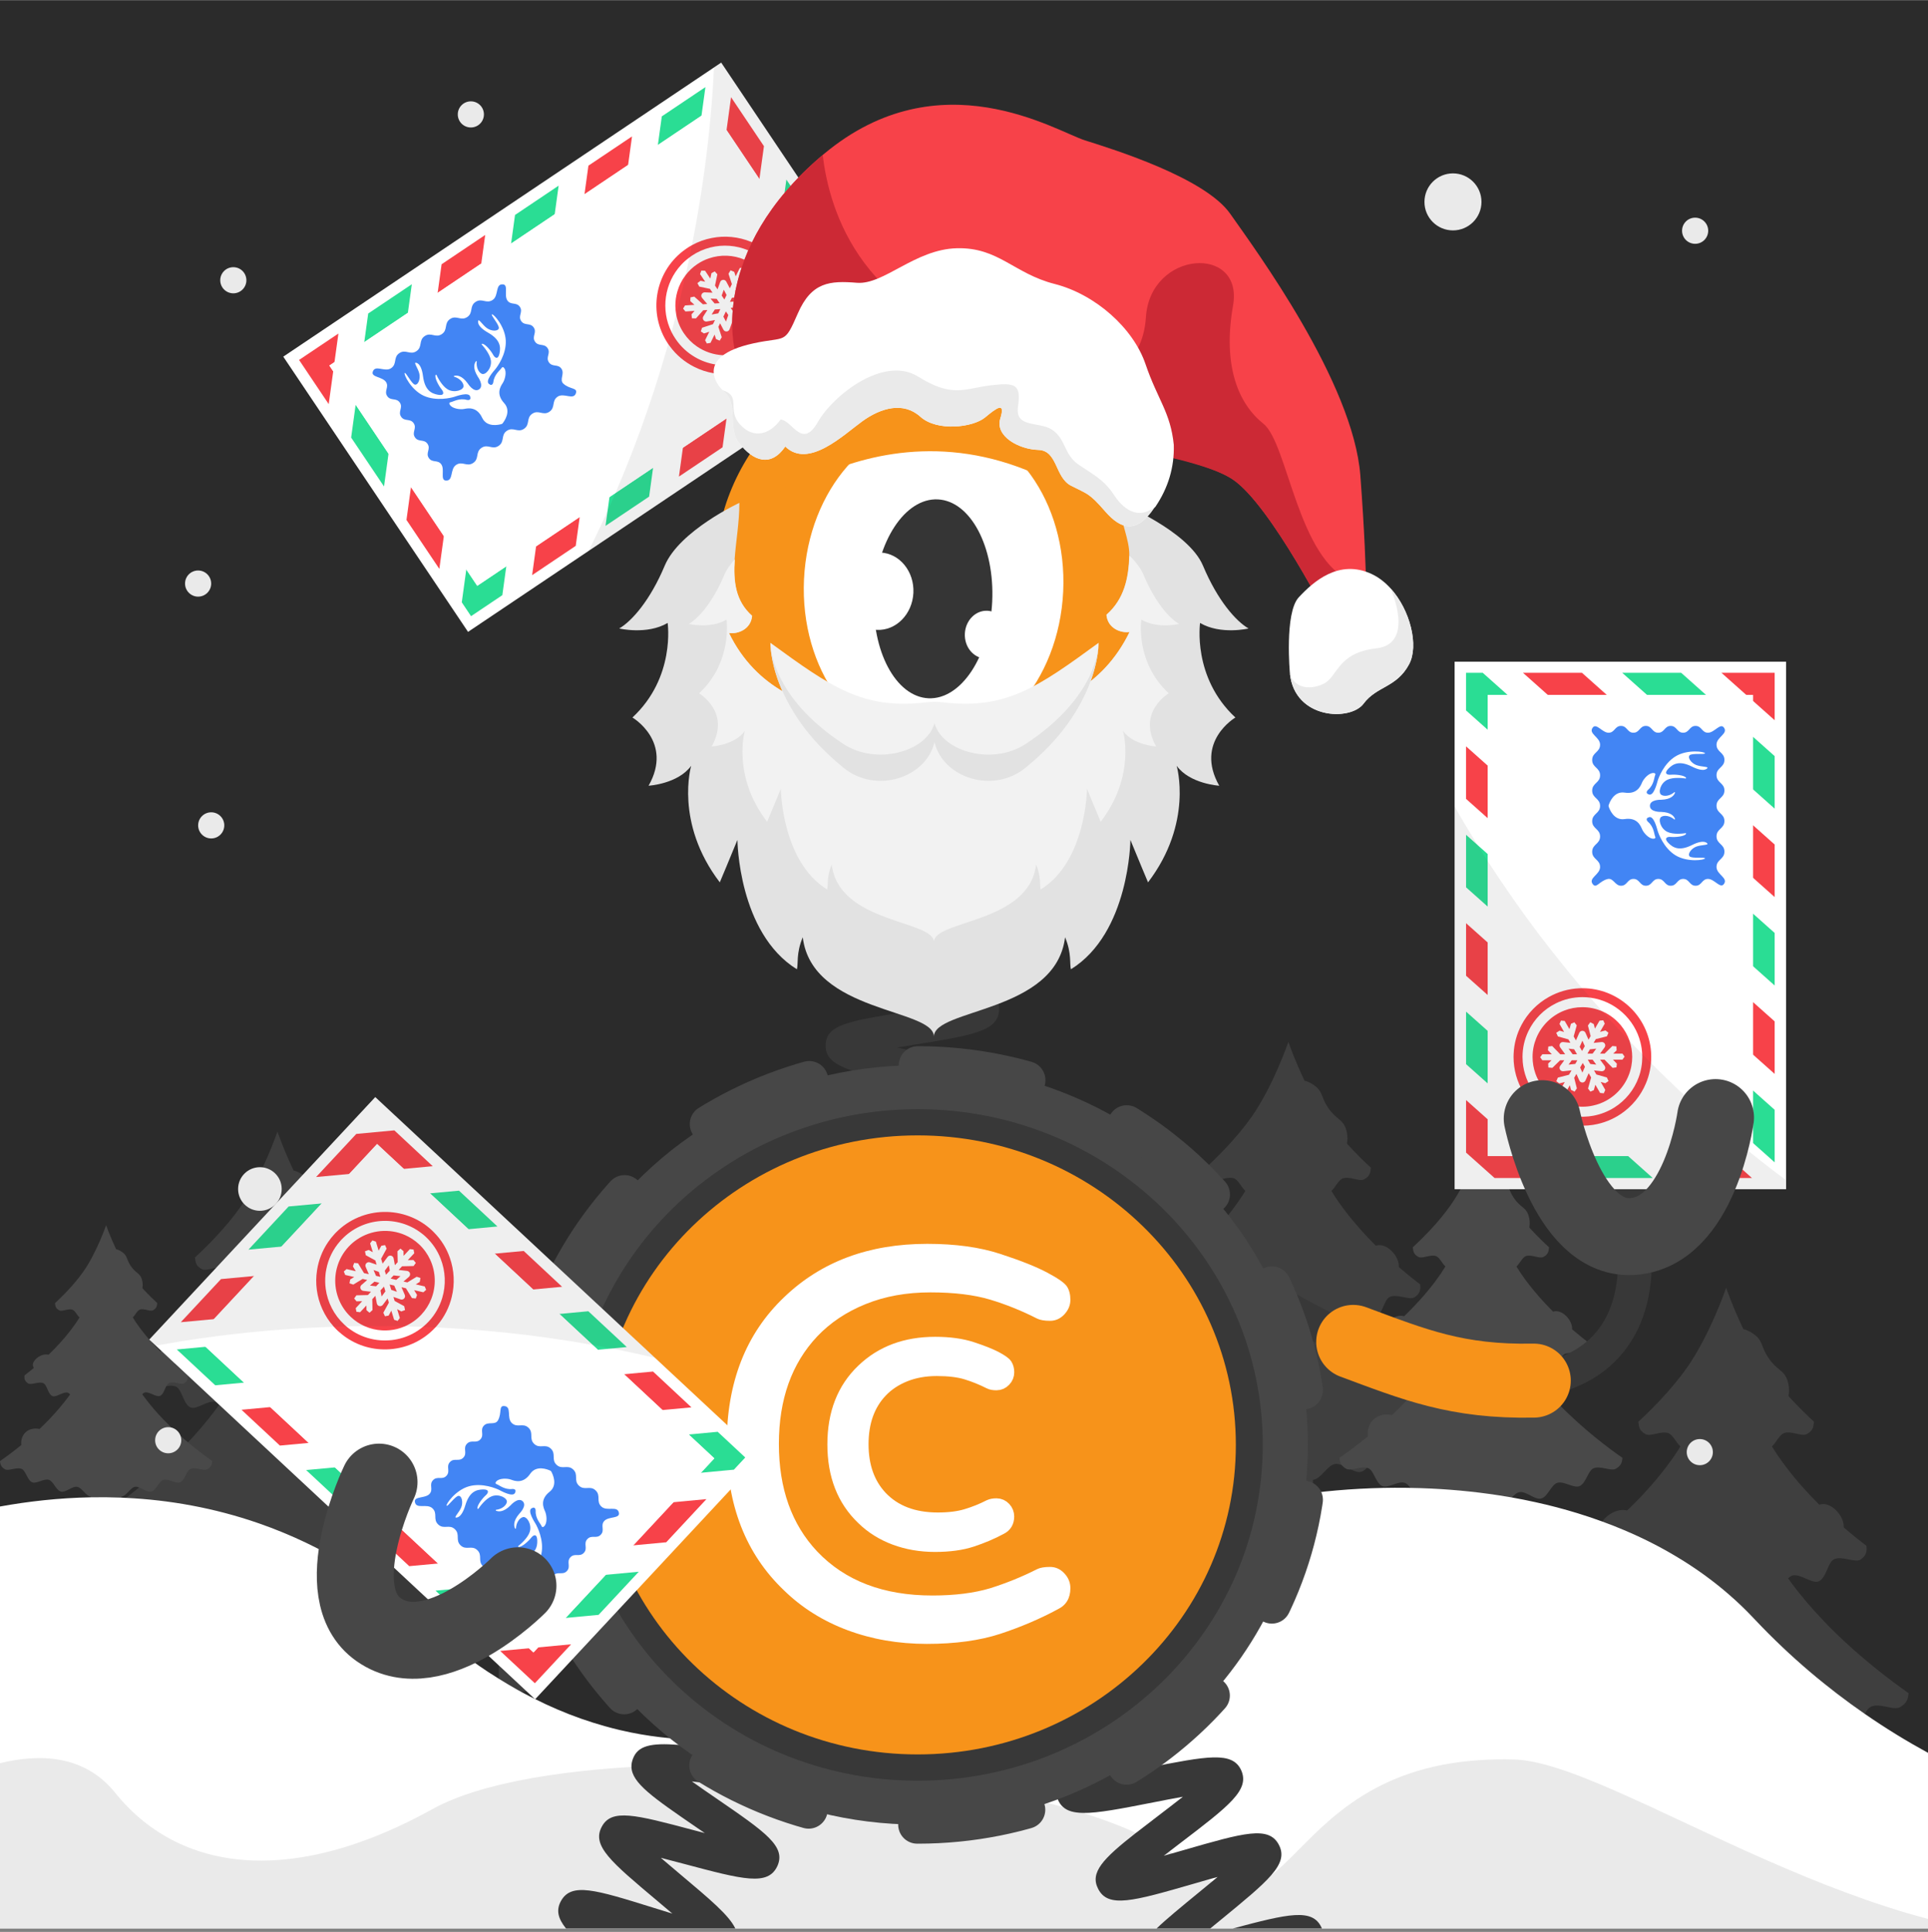 <svg width="512" height="513" viewBox="0 0 512 513" fill="none" xmlns="http://www.w3.org/2000/svg">
<rect x="0" y="0" width="512" height="513" fill="#808080" stroke="none"/>
<g clip-path="url(#clip0_4_6283)">
<path d="M512 0.09H0V512.09H512V0.09Z" fill="#2B2B2B"/>
<path d="M484.5 430.64C484.5 430.63 484.5 430.63 484.5 430.64C481.46 427.47 478.46 424.02 475.75 420.36C475.71 420.31 475.67 420.26 475.63 420.21C475.37 419.85 475.12 419.49 474.86 419.13C475.22 418.76 475.59 418.47 476 418.36C478.08 417.79 481.16 420.61 482.94 419.92C484.99 419.12 485.34 414.94 486.99 414.08C489.05 413.01 492.67 415.08 494.09 414.12C495.84 412.93 495.74 411.71 495.66 410.49C494.2 409.38 492.07 407.71 489.62 405.59C489.81 402.5 486.13 398.52 483.11 399.55C480.15 396.6 477.11 393.24 474.33 389.57C473.63 388.64 472.94 387.69 472.28 386.73C472.16 386.56 472.04 386.39 471.93 386.22C471.46 385.52 471.01 384.81 470.56 384.09C471.74 382.99 472.55 381 473.75 380.55C475.65 379.83 478.43 381.54 479.79 380.82C481.68 379.81 481.53 378.67 481.73 377.53C480.11 376.04 477.64 373.67 475.03 370.82C475.01 370.7 475 370.58 474.98 370.47C475.24 369.33 475.07 367.73 474.65 366.5C473.71 363.73 471.87 363.92 469.61 360.55C467.66 357.64 468.2 356.28 466.18 354.6C465.34 353.9 464.03 353.14 462.97 352.94C460.13 347.02 458.4 341.96 458.4 341.96C458.4 341.96 454.16 354.34 448.09 363.03C443.77 369.21 438.03 374.81 435.07 377.54C435.28 378.68 435.12 379.82 437.02 380.84C438.38 381.56 441.16 379.85 443.06 380.57C444.25 381.02 445.07 383 446.24 384.1C445.79 384.82 445.35 385.53 444.87 386.23C444.75 386.4 444.63 386.57 444.52 386.74C443.85 387.7 443.17 388.65 442.47 389.58C439.19 393.9 435.54 397.8 432.11 401.1C431.73 401 431.34 400.95 430.93 400.96C427.91 401.01 424.71 403.84 424.98 406C425.02 406.34 425.16 406.66 425.37 406.96C425.32 407.06 425.27 407.16 425.23 407.26C423.61 408.6 422.21 409.7 421.15 410.5C421.07 411.73 420.97 412.95 422.72 414.14C424.15 415.11 427.76 413.04 429.83 414.1C431.48 414.95 431.83 419.14 433.88 419.94C435.66 420.63 438.73 417.8 440.81 418.38C441.22 418.49 441.59 418.78 441.95 419.15C441.69 419.51 441.44 419.87 441.18 420.23C441.14 420.28 441.1 420.34 441.06 420.39C438.35 424.05 435.36 427.49 432.31 430.66C432.31 430.66 432.31 430.66 432.31 430.67C430.87 432.16 429.42 433.6 427.99 434.96C425.92 434.46 423.47 434.83 421.77 436.33C420.07 437.83 419.43 440.19 419.69 442.25C415.66 445.55 412.18 448.06 409.96 449.6C410.11 450.88 410.2 452.18 412.24 453.34C413.92 454.29 417.63 452.11 419.94 453.22C421.82 454.12 422.42 458.39 424.67 459.29C426.66 460.09 430.04 457.42 432.29 458.15C434.37 458.82 435.54 462.97 437.81 463.53C439.95 464.06 442.91 460.94 445.19 461.33C447.36 461.7 449.14 465.57 451.42 465.81V471.3V479.71C451.42 479.71 453.9 481.03 458.4 481.03C462.9 481.03 465.38 479.71 465.38 479.71V471.3V465.81C467.66 465.57 469.43 461.69 471.6 461.33C473.89 460.95 476.85 464.06 478.98 463.53C481.25 462.97 482.42 458.82 484.49 458.15C486.74 457.42 490.11 460.08 492.11 459.29C494.36 458.39 494.97 454.11 496.85 453.21C499.16 452.1 502.87 454.28 504.56 453.33C506.6 452.18 506.69 450.87 506.84 449.6C502.49 446.55 493.26 439.75 484.5 430.64Z" fill="#3F3F3F"/>
<path d="M366.67 359.99C363.81 357.01 361 353.77 358.45 350.33C358.41 350.28 358.38 350.23 358.34 350.18C358.09 349.85 357.86 349.51 357.62 349.17C357.96 348.82 358.31 348.55 358.69 348.44C360.64 347.9 363.54 350.55 365.2 349.91C367.13 349.16 367.46 345.23 369 344.43C370.94 343.43 374.33 345.37 375.67 344.47C377.32 343.35 377.22 342.21 377.15 341.06C375.78 340.02 373.78 338.44 371.47 336.45C371.65 333.55 368.19 329.81 365.36 330.78C362.58 328.01 359.73 324.85 357.11 321.4C356.45 320.53 355.81 319.64 355.18 318.73C355.07 318.57 354.96 318.41 354.85 318.25C354.4 317.59 353.99 316.92 353.57 316.25C354.67 315.22 355.44 313.35 356.57 312.92C358.36 312.24 360.97 313.85 362.24 313.17C364.02 312.22 363.87 311.15 364.06 310.08C362.54 308.68 360.22 306.46 357.77 303.78C357.76 303.67 357.74 303.56 357.72 303.45C357.96 302.38 357.81 300.88 357.41 299.72C356.52 297.11 354.8 297.29 352.68 294.13C350.85 291.4 351.35 290.12 349.45 288.54C348.66 287.89 347.43 287.16 346.43 286.98C343.77 281.42 342.14 276.66 342.14 276.66C342.14 276.66 338.16 288.29 332.46 296.45C328.4 302.26 323.01 307.52 320.23 310.07C320.43 311.14 320.28 312.22 322.06 313.17C323.34 313.85 325.95 312.24 327.73 312.92C328.85 313.35 329.62 315.21 330.71 316.24C330.29 316.91 329.87 317.59 329.42 318.24C329.31 318.4 329.2 318.56 329.09 318.72C328.46 319.62 327.82 320.52 327.16 321.39C324.08 325.45 320.66 329.11 317.43 332.21C317.07 332.12 316.71 332.07 316.32 332.08C313.48 332.13 310.48 334.79 310.73 336.81C310.77 337.13 310.9 337.43 311.1 337.71C311.05 337.8 311.01 337.9 310.97 337.99C309.45 339.25 308.13 340.28 307.14 341.03C307.07 342.18 306.97 343.33 308.62 344.45C309.96 345.36 313.36 343.41 315.29 344.42C316.84 345.22 317.17 349.15 319.1 349.9C320.77 350.55 323.66 347.89 325.61 348.43C325.99 348.54 326.34 348.8 326.68 349.15C326.44 349.49 326.2 349.83 325.96 350.16C325.92 350.21 325.89 350.26 325.85 350.31C323.3 353.75 320.49 356.98 317.63 359.96C317.63 359.96 317.63 359.96 317.63 359.97C316.28 361.37 314.92 362.72 313.57 364C311.63 363.53 309.32 363.88 307.73 365.29C306.13 366.7 305.53 368.92 305.78 370.85C301.99 373.95 298.72 376.31 296.64 377.75C296.78 378.95 296.87 380.18 298.78 381.26C300.36 382.15 303.84 380.11 306.01 381.14C307.78 381.98 308.34 386 310.45 386.84C312.32 387.59 315.49 385.09 317.6 385.77C319.55 386.4 320.65 390.3 322.78 390.83C324.79 391.33 327.57 388.4 329.71 388.76C331.75 389.1 333.42 392.74 335.56 392.97V398.13V406.02C335.56 406.02 337.89 407.26 342.11 407.26C346.34 407.26 348.66 406.02 348.66 406.02V398.13V392.97C350.8 392.74 352.47 389.1 354.5 388.76C356.65 388.4 359.43 391.33 361.43 390.83C363.56 390.3 364.66 386.41 366.61 385.77C368.72 385.09 371.89 387.59 373.77 386.84C375.88 386 376.45 381.98 378.22 381.13C380.39 380.09 383.88 382.13 385.46 381.24C387.37 380.16 387.46 378.93 387.6 377.73C383.57 374.94 374.9 368.55 366.67 359.99Z" fill="#3F3F3F"/>
<path d="M98.21 383.83C95.35 380.85 92.54 377.61 89.99 374.17C89.95 374.12 89.92 374.07 89.88 374.02C89.63 373.69 89.4 373.35 89.16 373.01C89.5 372.66 89.85 372.39 90.23 372.28C92.18 371.74 95.08 374.39 96.74 373.75C98.67 373 99 369.07 100.54 368.27C102.48 367.27 105.87 369.21 107.21 368.31C108.86 367.19 108.76 366.05 108.69 364.9C107.32 363.86 105.32 362.28 103.01 360.29C103.19 357.39 99.73 353.65 96.9 354.62C94.12 351.85 91.27 348.69 88.65 345.24C87.99 344.37 87.35 343.48 86.72 342.57C86.61 342.41 86.5 342.25 86.39 342.09C85.94 341.43 85.53 340.76 85.11 340.09C86.21 339.06 86.98 337.19 88.11 336.76C89.9 336.08 92.51 337.69 93.78 337.01C95.56 336.06 95.41 334.99 95.6 333.92C94.08 332.52 91.76 330.3 89.31 327.62C89.3 327.51 89.28 327.4 89.26 327.29C89.5 326.22 89.35 324.72 88.95 323.56C88.06 320.95 86.34 321.13 84.22 317.97C82.39 315.24 82.89 313.96 80.99 312.38C80.2 311.73 78.97 311 77.97 310.82C75.31 305.26 73.68 300.5 73.68 300.5C73.68 300.5 69.7 312.13 64 320.29C59.94 326.1 54.55 331.36 51.77 333.91C51.97 334.98 51.82 336.06 53.6 337.01C54.88 337.69 57.49 336.08 59.27 336.76C60.39 337.19 61.16 339.05 62.25 340.08C61.83 340.75 61.41 341.43 60.96 342.08C60.85 342.24 60.74 342.4 60.63 342.56C60 343.46 59.36 344.36 58.7 345.23C55.62 349.29 52.2 352.95 48.97 356.05C48.61 355.96 48.25 355.91 47.86 355.92C45.02 355.97 42.02 358.63 42.27 360.65C42.31 360.97 42.44 361.27 42.64 361.55C42.59 361.64 42.55 361.74 42.51 361.83C40.99 363.09 39.67 364.12 38.68 364.87C38.61 366.02 38.51 367.17 40.16 368.29C41.5 369.2 44.9 367.25 46.83 368.26C48.38 369.06 48.71 372.99 50.64 373.74C52.31 374.39 55.2 371.73 57.15 372.27C57.53 372.38 57.88 372.64 58.22 372.99C57.98 373.33 57.74 373.67 57.5 374C57.46 374.05 57.43 374.1 57.39 374.15C54.84 377.59 52.03 380.82 49.17 383.8C49.17 383.8 49.17 383.8 49.17 383.81C47.82 385.21 46.46 386.56 45.11 387.84C43.17 387.37 40.86 387.72 39.27 389.13C37.67 390.54 37.07 392.76 37.32 394.69C33.53 397.79 30.26 400.15 28.18 401.59C28.32 402.79 28.41 404.02 30.32 405.1C31.9 405.99 35.38 403.95 37.55 404.98C39.32 405.82 39.88 409.84 41.99 410.68C43.86 411.43 47.03 408.93 49.14 409.61C51.09 410.24 52.19 414.14 54.32 414.67C56.33 415.17 59.11 412.24 61.25 412.6C63.29 412.94 64.96 416.58 67.1 416.81V421.97V429.86C67.1 429.86 69.43 431.1 73.65 431.1C77.88 431.1 80.2 429.86 80.2 429.86V421.97V416.81C82.34 416.58 84.01 412.94 86.04 412.6C88.19 412.24 90.97 415.17 92.97 414.67C95.1 414.14 96.2 410.25 98.15 409.61C100.26 408.93 103.43 411.43 105.31 410.68C107.42 409.84 107.99 405.82 109.76 404.97C111.93 403.93 115.42 405.97 117 405.08C118.91 404 119 402.77 119.14 401.57C115.11 398.78 106.44 392.39 98.21 383.83Z" fill="#3F3F3F"/>
<path d="M413.53 372.43C411.17 369.97 408.85 367.3 406.74 364.45C406.71 364.41 406.68 364.37 406.65 364.33C406.45 364.05 406.25 363.77 406.05 363.49C406.33 363.2 406.62 362.98 406.93 362.89C408.54 362.44 410.93 364.64 412.31 364.1C413.9 363.48 414.17 360.23 415.45 359.57C417.05 358.74 419.86 360.35 420.96 359.6C422.32 358.68 422.24 357.73 422.18 356.78C421.05 355.92 419.4 354.62 417.49 352.98C417.64 350.58 414.78 347.5 412.44 348.3C410.15 346.01 407.79 343.4 405.63 340.56C405.08 339.84 404.56 339.1 404.04 338.36C403.95 338.23 403.86 338.1 403.77 337.96C403.4 337.42 403.06 336.86 402.71 336.31C403.62 335.46 404.26 333.92 405.18 333.56C406.66 333 408.81 334.33 409.86 333.77C411.33 332.99 411.21 332.1 411.37 331.22C410.11 330.06 408.2 328.23 406.18 326.02C406.17 325.93 406.15 325.84 406.14 325.75C406.34 324.87 406.21 323.63 405.89 322.67C405.16 320.52 403.74 320.67 401.98 318.05C400.47 315.8 400.89 314.73 399.32 313.43C398.67 312.89 397.65 312.29 396.83 312.14C394.63 307.55 393.28 303.62 393.28 303.62C393.28 303.62 389.99 313.23 385.28 319.96C381.93 324.76 377.47 329.1 375.18 331.21C375.34 332.1 375.22 332.98 376.69 333.77C377.74 334.33 379.9 333 381.38 333.56C382.31 333.91 382.94 335.45 383.84 336.3C383.49 336.86 383.15 337.41 382.78 337.96C382.69 338.09 382.6 338.23 382.51 338.36C381.99 339.11 381.46 339.85 380.92 340.57C378.37 343.92 375.55 346.95 372.89 349.51C372.59 349.43 372.29 349.39 371.97 349.4C369.63 349.44 367.15 351.64 367.35 353.31C367.38 353.58 367.49 353.82 367.65 354.05C367.61 354.13 367.57 354.21 367.54 354.28C366.29 355.32 365.19 356.17 364.38 356.79C364.32 357.74 364.24 358.69 365.6 359.61C366.71 360.36 369.51 358.75 371.11 359.58C372.39 360.24 372.66 363.49 374.25 364.11C375.63 364.64 378.01 362.45 379.63 362.9C379.94 362.99 380.23 363.21 380.51 363.5C380.31 363.78 380.12 364.06 379.91 364.33C379.88 364.37 379.85 364.41 379.82 364.45C377.72 367.29 375.4 369.96 373.03 372.42C373.03 372.42 373.03 372.42 373.03 372.43C371.92 373.59 370.79 374.7 369.68 375.76C368.08 375.37 366.17 375.66 364.86 376.82C363.54 377.98 363.04 379.82 363.25 381.42C360.12 383.98 357.42 385.93 355.71 387.12C355.82 388.11 355.9 389.12 357.48 390.02C358.78 390.76 361.66 389.07 363.45 389.92C364.91 390.62 365.38 393.93 367.12 394.63C368.67 395.25 371.28 393.18 373.03 393.75C374.64 394.27 375.55 397.49 377.31 397.93C378.97 398.34 381.26 395.92 383.04 396.22C384.72 396.5 386.1 399.51 387.87 399.7V403.96V410.48C387.87 410.48 389.79 411.5 393.28 411.5C396.77 411.5 398.69 410.48 398.69 410.48V403.96V399.7C400.46 399.51 401.83 396.51 403.52 396.22C405.29 395.92 407.59 398.34 409.25 397.93C411.01 397.5 411.92 394.28 413.53 393.76C415.27 393.19 417.89 395.26 419.44 394.64C421.18 393.94 421.65 390.62 423.11 389.93C424.91 389.07 427.78 390.76 429.09 390.02C430.67 389.13 430.75 388.11 430.86 387.12C427.48 384.78 420.33 379.5 413.53 372.43Z" fill="#494949"/>
<path d="M155.91 413.57C155.92 413.57 155.92 413.57 155.91 413.57C153.75 411.32 151.62 408.87 149.7 406.27C149.67 406.23 149.65 406.2 149.62 406.16C149.43 405.91 149.26 405.65 149.07 405.39C149.32 405.12 149.59 404.92 149.88 404.84C151.36 404.43 153.54 406.44 154.81 405.95C156.27 405.38 156.52 402.41 157.69 401.81C159.16 401.05 161.72 402.52 162.74 401.84C163.99 400.99 163.91 400.13 163.86 399.26C162.82 398.47 161.31 397.28 159.57 395.78C159.71 393.59 157.09 390.76 154.95 391.49C152.85 389.39 150.69 387.01 148.71 384.4C148.21 383.74 147.73 383.07 147.25 382.38C147.17 382.26 147.08 382.14 147 382.02C146.66 381.52 146.35 381.02 146.03 380.51C146.87 379.73 147.44 378.32 148.3 377.99C149.65 377.48 151.62 378.7 152.59 378.18C153.93 377.46 153.82 376.65 153.97 375.84C152.82 374.78 151.07 373.1 149.21 371.07C149.2 370.99 149.19 370.9 149.17 370.82C149.35 370.01 149.24 368.88 148.94 368C148.27 366.03 146.97 366.16 145.36 363.77C143.98 361.71 144.36 360.73 142.92 359.54C142.33 359.05 141.39 358.5 140.64 358.36C138.63 354.15 137.39 350.56 137.39 350.56C137.39 350.56 134.38 359.36 130.07 365.52C127 369.91 122.92 373.89 120.82 375.82C120.97 376.63 120.86 377.44 122.21 378.16C123.17 378.67 125.15 377.45 126.5 377.97C127.35 378.29 127.93 379.7 128.76 380.48C128.44 380.99 128.13 381.5 127.79 382C127.71 382.12 127.62 382.24 127.54 382.37C127.07 383.05 126.58 383.73 126.08 384.39C123.75 387.46 121.16 390.23 118.73 392.57C118.46 392.5 118.18 392.46 117.89 392.47C115.75 392.5 113.48 394.52 113.66 396.05C113.69 396.29 113.79 396.52 113.94 396.73C113.9 396.8 113.87 396.87 113.84 396.94C112.69 397.89 111.69 398.67 110.94 399.24C110.88 400.11 110.81 400.98 112.06 401.82C113.07 402.51 115.64 401.04 117.11 401.79C118.28 402.4 118.53 405.37 119.99 405.93C121.25 406.42 123.44 404.41 124.91 404.82C125.2 404.9 125.46 405.1 125.72 405.37C125.54 405.62 125.36 405.88 125.17 406.13C125.14 406.17 125.11 406.21 125.09 406.24C123.16 408.84 121.04 411.29 118.88 413.53C117.86 414.59 116.83 415.61 115.81 416.58C114.34 416.22 112.6 416.49 111.39 417.55C110.18 418.62 109.73 420.29 109.91 421.76C107.04 424.1 104.57 425.89 103 426.98C103.1 427.89 103.17 428.82 104.62 429.63C105.81 430.3 108.45 428.76 110.09 429.54C111.43 430.18 111.85 433.22 113.45 433.85C114.87 434.42 117.26 432.52 118.86 433.04C120.33 433.52 121.17 436.47 122.78 436.86C124.3 437.24 126.4 435.02 128.02 435.29C129.56 435.55 130.82 438.3 132.44 438.47V442.37V448.34C132.44 448.34 134.2 449.28 137.4 449.28C140.6 449.28 142.36 448.34 142.36 448.34V442.37V438.47C143.98 438.3 145.24 435.55 146.78 435.29C148.4 435.02 150.51 437.23 152.02 436.86C153.63 436.46 154.46 433.51 155.94 433.04C157.54 432.52 159.93 434.41 161.35 433.85C162.95 433.21 163.38 430.17 164.71 429.53C166.35 428.74 168.99 430.29 170.18 429.62C171.63 428.8 171.7 427.87 171.8 426.97C168.69 424.88 162.14 420.05 155.91 413.57Z" fill="#3F3F3F"/>
<path d="M43.38 376.93C41.61 375.08 39.87 373.08 38.29 370.94C38.27 370.91 38.25 370.88 38.22 370.85C38.07 370.64 37.92 370.43 37.77 370.22C37.98 370 38.2 369.84 38.43 369.77C39.64 369.44 41.43 371.08 42.47 370.68C43.67 370.22 43.87 367.78 44.83 367.28C46.03 366.66 48.14 367.86 48.96 367.3C49.98 366.61 49.92 365.9 49.87 365.19C49.02 364.55 47.78 363.57 46.35 362.34C46.46 360.54 44.32 358.23 42.56 358.83C40.84 357.11 39.07 355.16 37.45 353.02C37.04 352.48 36.64 351.93 36.26 351.37C36.19 351.27 36.12 351.17 36.05 351.07C35.77 350.66 35.51 350.25 35.26 349.83C35.94 349.19 36.42 348.03 37.12 347.77C38.23 347.35 39.84 348.35 40.63 347.93C41.73 347.34 41.64 346.68 41.76 346.02C40.82 345.15 39.38 343.77 37.86 342.12C37.85 342.05 37.84 341.98 37.83 341.91C37.98 341.25 37.88 340.32 37.64 339.6C37.09 337.99 36.02 338.1 34.71 336.14C33.58 334.45 33.89 333.65 32.71 332.68C32.22 332.28 31.46 331.83 30.84 331.72C29.19 328.27 28.18 325.33 28.18 325.33C28.18 325.33 25.71 332.54 22.18 337.59C19.67 341.19 16.32 344.45 14.6 346.03C14.72 346.7 14.63 347.36 15.74 347.95C16.53 348.37 18.15 347.37 19.26 347.79C19.95 348.05 20.43 349.21 21.11 349.85C20.85 350.27 20.59 350.69 20.31 351.09C20.24 351.19 20.17 351.29 20.1 351.39C19.71 351.95 19.32 352.5 18.91 353.04C17 355.56 14.88 357.83 12.88 359.74C12.66 359.68 12.43 359.65 12.19 359.66C10.43 359.69 8.57 361.34 8.73 362.59C8.75 362.79 8.83 362.97 8.96 363.15C8.93 363.21 8.9 363.27 8.88 363.33C7.94 364.11 7.12 364.75 6.51 365.22C6.46 365.93 6.4 366.64 7.43 367.34C8.26 367.9 10.36 366.7 11.57 367.32C12.53 367.82 12.73 370.25 13.93 370.72C14.96 371.12 16.75 369.48 17.96 369.81C18.2 369.88 18.41 370.04 18.62 370.26C18.47 370.47 18.33 370.68 18.17 370.89C18.15 370.92 18.12 370.95 18.1 370.98C16.52 373.11 14.78 375.11 13.01 376.96C12.17 377.83 11.33 378.66 10.49 379.46C9.29 379.17 7.86 379.38 6.87 380.26C5.88 381.13 5.51 382.51 5.66 383.71C3.31 385.63 1.29 387.09 0 387.99C0.09 388.73 0.14 389.49 1.33 390.16C2.31 390.71 4.47 389.45 5.81 390.09C6.9 390.61 7.26 393.1 8.56 393.62C9.72 394.08 11.68 392.53 12.99 392.96C14.2 393.35 14.88 395.77 16.2 396.09C17.44 396.4 19.17 394.58 20.5 394.81C21.76 395.02 22.8 397.28 24.12 397.42V400.62V405.51C24.12 405.51 25.56 406.28 28.18 406.28C30.8 406.28 32.24 405.51 32.24 405.51V400.62V397.42C33.57 397.28 34.6 395.02 35.86 394.81C37.19 394.59 38.91 396.4 40.16 396.09C41.48 395.76 42.16 393.35 43.37 392.96C44.68 392.54 46.64 394.09 47.8 393.62C49.11 393.1 49.46 390.61 50.56 390.08C51.91 389.44 54.07 390.7 55.04 390.15C56.23 389.48 56.28 388.72 56.37 387.98C53.85 386.19 48.49 382.23 43.38 376.93Z" fill="#494949"/>
<path d="M512 465.45V512.09H0V400.04C7.5 398.68 15.61 397.76 24.12 397.6C26.79 397.55 29.5 397.58 32.24 397.69C32.64 397.71 33.05 397.72 33.45 397.75C39.15 398.02 44.99 398.67 50.91 399.78C56.79 400.88 62.77 402.43 68.77 404.52C72.96 405.98 77.16 407.7 81.37 409.71C83.29 410.63 85.21 411.61 87.12 412.65C89.55 413.97 91.97 415.39 94.38 416.92C94.62 417.07 94.87 417.22 95.11 417.38C96.36 418.19 97.62 419.02 98.86 419.89C99.24 420.14 99.61 420.4 99.99 420.67C101.53 421.76 103.06 422.9 104.6 424.08C104.99 424.38 105.37 424.68 105.76 424.99C108.06 426.8 110.36 428.73 112.64 430.78C113.19 431.27 113.74 431.76 114.29 432.24C114.78 432.67 115.28 433.09 115.77 433.51C115.79 433.52 115.8 433.54 115.82 433.56C116.15 433.83 116.48 434.11 116.81 434.39C120.33 437.34 123.85 440.02 127.35 442.43C127.45 442.5 127.54 442.56 127.63 442.62C128.21 443.02 128.79 443.41 129.36 443.79C129.43 443.84 129.5 443.88 129.57 443.93C130.53 444.56 131.49 445.17 132.44 445.76C134.14 446.82 135.83 447.82 137.52 448.77C137.81 448.93 138.11 449.09 138.4 449.25C138.56 449.34 138.72 449.43 138.88 449.51C139.94 450.09 141.01 450.64 142.07 451.16L142.11 451.19C142.13 451.2 142.15 451.2 142.16 451.2C144.11 452.19 146.05 453.08 147.99 453.91C152.23 455.73 156.45 457.2 160.63 458.37C161.95 458.74 163.26 459.08 164.57 459.39C165.56 459.62 166.54 459.84 167.53 460.04C170.99 460.74 174.41 461.24 177.81 461.55C177.82 461.55 177.83 461.55 177.83 461.56C177.84 461.56 177.85 461.56 177.86 461.55C181.33 461.88 184.77 462 188.17 461.96C191.67 461.92 195.13 461.69 198.54 461.3C198.54 461.3 198.54 461.3 198.55 461.3C201.07 461.01 203.55 460.63 206.01 460.17C207.51 459.9 208.99 459.6 210.46 459.26C210.46 459.26 210.46 459.27 210.47 459.26C211.32 459.07 212.15 458.88 212.99 458.67C214.53 458.29 216.06 457.88 217.57 457.44C219.4 456.91 221.22 456.34 223.01 455.74C224.61 455.2 226.19 454.64 227.75 454.05C233.77 451.78 239.58 449.14 245.11 446.28C246.33 445.66 247.53 445.02 248.71 444.38C249.88 443.74 251.03 443.1 252.17 442.45C256.53 439.96 260.71 437.38 264.68 434.78C265.31 434.36 265.94 433.95 266.56 433.52C266.57 433.52 266.58 433.52 266.59 433.51C268.74 432.08 270.84 430.64 272.86 429.21C275.91 427.06 278.81 424.94 281.55 422.9C282.45 422.23 283.33 421.56 284.2 420.91C284.71 420.53 285.21 420.15 285.7 419.77C285.94 419.59 286.18 419.41 286.41 419.23C286.48 419.19 286.54 419.14 286.61 419.08H286.62C286.65 419.05 286.68 419.03 286.71 419.01C287.75 418.21 288.77 417.44 289.75 416.69C291.51 415.34 293.44 414.04 295.53 412.78C295.77 412.64 296.01 412.49 296.26 412.36C296.26 412.36 296.26 412.36 296.27 412.35C297.74 411.49 299.28 410.64 300.89 409.83C301.03 409.76 301.18 409.68 301.33 409.61C303.2 408.68 305.15 407.78 307.19 406.92C307.19 406.92 307.2 406.91 307.21 406.91C309.15 406.1 311.14 405.31 313.22 404.57C313.45 404.49 313.67 404.4 313.9 404.32C314.18 404.22 314.46 404.13 314.75 404.03C315.95 403.61 317.18 403.21 318.43 402.82C319.19 402.57 319.97 402.33 320.76 402.11C321.31 401.94 321.87 401.78 322.43 401.62C322.45 401.61 322.48 401.6 322.5 401.6C323.78 401.24 325.08 400.88 326.4 400.55C326.61 400.49 326.82 400.44 327.03 400.39C327.24 400.33 327.45 400.28 327.66 400.23H327.67C327.99 400.15 328.31 400.07 328.63 400C330.4 399.57 332.2 399.17 334.02 398.8C334.53 398.69 335.04 398.59 335.56 398.49C339.11 397.79 342.77 397.19 346.49 396.69C347.21 396.6 347.93 396.51 348.66 396.42C348.77 396.41 348.87 396.39 348.98 396.38C356.92 395.44 365.16 394.97 373.49 395.08C373.85 395.08 374.21 395.09 374.57 395.1C376.38 395.12 378.2 395.19 380.02 395.27C386.9 395.6 393.8 396.33 400.61 397.49C400.9 397.54 401.19 397.59 401.48 397.64C403.6 398.02 405.71 398.43 407.8 398.9C411.58 399.73 415.32 400.71 418.99 401.84C421.2 402.52 423.38 403.25 425.53 404.04C427.48 404.75 429.4 405.5 431.3 406.31C436.2 408.38 440.93 410.76 445.44 413.49C447.78 414.89 450.06 416.39 452.27 417.98C452.63 418.24 453 418.5 453.35 418.77C455.29 420.2 457.17 421.7 458.99 423.28C461.35 425.31 463.61 427.48 465.76 429.77C465.88 429.9 466 430.03 466.12 430.15C475.55 440.14 485.45 448.36 495.22 455.11C500.89 459.03 506.52 462.46 512 465.45Z" fill="white"/>
<path d="M512 509.56V512.09H0V468.2C10.26 465.68 22.36 465.83 30.57 476.04C39.5 487.14 52.02 493.56 67.45 494.04C70.26 494.13 73.16 494.02 76.16 493.7C81.09 493.19 86.28 492.11 91.69 490.45C93.97 489.75 96.3 488.94 98.67 488.03H98.68C98.91 487.93 99.15 487.84 99.39 487.74H99.4C99.53 487.69 99.66 487.64 99.8 487.58C100.76 487.2 101.74 486.79 102.72 486.37C106.69 484.66 110.77 482.65 114.94 480.34C116.63 479.4 118.5 478.53 120.55 477.72C120.56 477.71 120.57 477.71 120.58 477.7C122.74 476.83 125.09 476.03 127.61 475.29C128.19 475.12 128.77 474.95 129.36 474.79C129.41 474.78 129.47 474.76 129.52 474.75C131.84 474.12 134.29 473.54 136.86 473.01C136.94 472.99 137.03 472.97 137.12 472.96C137.28 472.92 137.43 472.89 137.59 472.85H137.6C142.75 471.82 148.34 470.97 154.28 470.32H154.29C156.75 470.05 159.26 469.81 161.83 469.61C163.76 469.45 165.71 469.32 167.69 469.2C174.15 468.81 180.87 468.6 187.74 468.59C187.75 468.58 187.75 468.58 187.76 468.58C187.77 468.59 187.77 468.59 187.78 468.59C197 468.56 206.48 468.86 215.92 469.48C216.23 469.5 216.54 469.52 216.85 469.54C217.78 469.6 218.71 469.67 219.63 469.74C220.75 469.82 221.87 469.91 222.99 470C224.61 470.13 226.22 470.27 227.82 470.43C234.53 471.05 241.16 471.83 247.6 472.76C247.6 472.76 247.6 472.77 247.61 472.76C248.08 472.82 248.53 472.89 248.99 472.96C250.06 473.12 251.12 473.29 252.17 473.45C261.42 474.91 270.23 476.69 278.25 478.76H278.26C278.27 478.77 278.27 478.77 278.28 478.76C278.77 478.89 279.26 479.02 279.75 479.15C280.62 479.38 281.47 479.61 282.32 479.85H282.33C284.13 480.35 285.87 480.87 287.56 481.4C287.56 481.4 287.57 481.41 287.58 481.41C287.63 481.42 287.69 481.44 287.74 481.46C290.78 482.42 293.67 483.42 296.37 484.48C296.74 484.63 297.11 484.77 297.47 484.91L297.5 484.92C298.94 485.5 300.33 486.1 301.66 486.71H301.67C303.26 487.44 304.76 488.18 306.18 488.95C307.77 489.81 309.24 490.69 310.59 491.6C310.85 491.77 311.11 491.94 311.36 492.13C312.39 492.84 313.34 493.57 314.21 494.32C316.63 496.4 318.83 497.97 320.84 499.1H320.85C321.19 499.3 321.52 499.48 321.85 499.65C322.94 500.19 323.97 500.61 324.96 500.91C328.34 501.92 331.21 501.55 333.94 500.25C334.56 499.96 335.16 499.62 335.76 499.24C335.79 499.22 335.82 499.2 335.85 499.19C336.42 498.82 337 498.41 337.57 497.96L337.58 497.95C337.94 497.68 338.29 497.41 338.65 497.11C338.65 497.11 338.65 497.1 338.67 497.1C338.75 497.03 338.81 496.98 338.89 496.9H338.9C343.63 492.88 348.56 486.83 355.61 481.23H355.63C356.62 480.42 357.64 479.66 358.72 478.9C359.82 478.12 360.96 477.36 362.17 476.63C363.3 475.93 364.48 475.26 365.72 474.62C369.94 472.41 374.77 470.52 380.41 469.21C381.04 469.06 381.68 468.92 382.33 468.78H382.34C382.7 468.71 383.05 468.64 383.42 468.57C383.53 468.55 383.64 468.53 383.75 468.51C383.81 468.5 383.86 468.49 383.92 468.48C386.15 468.07 388.49 467.76 390.97 467.54C393.76 467.29 396.71 467.16 399.85 467.18H399.86C400.6 467.19 401.35 467.2 402.12 467.22C403.31 467.25 404.58 467.38 405.94 467.61C408.78 468.08 411.96 468.96 415.44 470.15C416.62 470.55 417.83 470.99 419.07 471.46C419.27 471.54 419.46 471.61 419.66 471.69C419.9 471.78 420.13 471.87 420.37 471.96C420.7 472.09 421.02 472.22 421.36 472.35C425.82 474.12 430.67 476.26 435.84 478.63C436.72 479.03 437.61 479.43 438.51 479.84H438.52C439.04 480.09 439.55 480.33 440.07 480.58C442.87 481.87 445.75 483.22 448.7 484.6C453.45 486.83 458.39 489.13 463.47 491.43H463.48C465.36 492.27 467.25 493.12 469.16 493.96C482.8 499.95 497.33 505.68 512 509.56Z" fill="#EAEAEA"/>
<path d="M385.85 61.18C390.03 61.18 393.42 57.79 393.42 53.61C393.42 49.43 390.03 46.04 385.85 46.04C381.67 46.04 378.28 49.43 378.28 53.61C378.27 57.79 381.66 61.18 385.85 61.18Z" fill="#EAEAEA"/>
<path d="M450.16 64.74C452.08 64.74 453.63 63.19 453.63 61.27C453.63 59.35 452.08 57.8 450.16 57.8C448.24 57.8 446.69 59.35 446.69 61.27C446.69 63.19 448.24 64.74 450.16 64.74Z" fill="#EAEAEA"/>
<path d="M125.04 33.85C126.96 33.85 128.51 32.3 128.51 30.38C128.51 28.46 126.96 26.91 125.04 26.91C123.12 26.91 121.57 28.46 121.57 30.38C121.57 32.3 123.12 33.85 125.04 33.85Z" fill="#EAEAEA"/>
<path d="M131.26 127.14C133.18 127.14 134.73 125.59 134.73 123.67C134.73 121.75 133.18 120.2 131.26 120.2C129.34 120.2 127.79 121.75 127.79 123.67C127.79 125.59 129.35 127.14 131.26 127.14Z" fill="#EAEAEA"/>
<path d="M422.18 220.94C424.1 220.94 425.65 219.39 425.65 217.47C425.65 215.55 424.1 214 422.18 214C420.26 214 418.71 215.55 418.71 217.47C418.71 219.39 420.27 220.94 422.18 220.94Z" fill="#EAEAEA"/>
<path d="M56.09 222.64C58.01 222.64 59.56 221.09 59.56 219.17C59.56 217.25 58.01 215.7 56.09 215.7C54.17 215.7 52.62 217.25 52.62 219.17C52.62 221.08 54.18 222.64 56.09 222.64Z" fill="#EAEAEA"/>
<path d="M52.61 158.43C54.53 158.43 56.08 156.88 56.08 154.96C56.08 153.04 54.53 151.49 52.61 151.49C50.69 151.49 49.14 153.04 49.14 154.96C49.14 156.87 50.7 158.43 52.61 158.43Z" fill="#EAEAEA"/>
<path d="M61.96 77.89C63.88 77.89 65.43 76.34 65.43 74.42C65.43 72.5 63.88 70.95 61.96 70.95C60.04 70.95 58.49 72.5 58.49 74.42C58.49 76.34 60.05 77.89 61.96 77.89Z" fill="#EAEAEA"/>
<path d="M436.27 337.18C440.45 337.18 443.84 333.79 443.84 329.61C443.84 325.43 440.45 322.04 436.27 322.04C432.09 322.04 428.7 325.43 428.7 329.61C428.7 333.79 432.09 337.18 436.27 337.18Z" fill="#EAEAEA"/>
<path d="M69.02 321.52C72.22 321.52 74.81 318.93 74.81 315.73C74.81 312.53 72.22 309.94 69.02 309.94C65.82 309.94 63.23 312.53 63.23 315.73C63.23 318.93 65.83 321.52 69.02 321.52Z" fill="#EAEAEA"/>
<path d="M443.83 290.18C445.75 290.18 447.3 288.63 447.3 286.71C447.3 284.79 445.75 283.24 443.83 283.24C441.91 283.24 440.36 284.79 440.36 286.71C440.36 288.62 441.91 290.18 443.83 290.18Z" fill="#EAEAEA"/>
<path d="M451.4 389.07C453.32 389.07 454.87 387.52 454.87 385.6C454.87 383.68 453.32 382.13 451.4 382.13C449.48 382.13 447.93 383.68 447.93 385.6C447.93 387.52 449.49 389.07 451.4 389.07Z" fill="#EAEAEA"/>
<path d="M44.67 385.91C46.59 385.91 48.14 384.36 48.14 382.44C48.14 380.52 46.59 378.97 44.67 378.97C42.75 378.97 41.2 380.52 41.2 382.44C41.19 384.36 42.75 385.91 44.67 385.91Z" fill="#EAEAEA"/>
<path d="M103.53 379.74C105.45 379.74 107 378.19 107 376.27C107 374.35 105.45 372.8 103.53 372.8C101.61 372.8 100.06 374.35 100.06 376.27C100.05 378.18 101.61 379.74 103.53 379.74Z" fill="#EAEAEA"/>
<path d="M324.2 509.79C323.33 510.5 322.37 511.28 321.39 512.09H307.14C309.81 509.53 313.54 506.48 318.29 502.58C319.38 501.69 320.6 500.68 321.85 499.65C322.34 499.24 322.84 498.83 323.34 498.41C322.51 498.64 321.67 498.87 320.85 499.1C320.85 499.1 320.85 499.11 320.84 499.1C319.48 499.49 318.16 499.87 316.97 500.22C300.91 504.85 294.26 506.77 291.62 501.56C289.4 497.25 292.82 493.63 301.66 486.71C301.66 486.71 301.66 486.72 301.67 486.71C303.44 485.33 305.43 483.81 307.64 482.12C309.59 480.63 311.94 478.84 314.13 477.11C311.49 477.58 308.72 478.12 306.41 478.58C297.68 480.29 291.65 481.47 287.58 481.41C287.57 481.41 287.56 481.4 287.56 481.4C285.2 481.36 283.5 480.9 282.33 479.85C282.32 479.86 282.32 479.85 282.32 479.85C281.72 479.33 281.26 478.65 280.91 477.81C280.91 477.81 280.9 477.81 280.91 477.8C280.88 477.74 280.85 477.68 280.83 477.62C278.74 472.15 284.65 468.73 298.9 460.46C301.25 459.1 304.11 457.44 306.72 455.86C303.95 455.93 301.01 456.06 298.57 456.17C298.03 456.19 297.49 456.22 296.97 456.24C292.04 456.46 287.95 456.62 284.64 456.55C284.04 456.53 283.46 456.51 282.92 456.49C276.96 456.18 273.9 454.9 273.15 451.33C271.93 445.64 278.26 443.2 293.53 437.3C296.06 436.32 299.14 435.13 301.96 433.97C299.32 433.64 296.52 433.34 294.19 433.1C286.24 432.25 280.37 431.62 276.36 430.53C275.93 430.42 275.52 430.29 275.14 430.16C274.27 429.88 273.52 429.57 272.86 429.21C270.82 428.11 269.78 426.63 269.64 424.49C269.41 420.38 272.66 418.42 280.26 416.28C280.48 416.22 280.71 416.15 280.95 416.09C283.89 415.28 287.45 414.45 291.67 413.45C293.08 413.12 294.65 412.75 296.26 412.36C296.26 412.36 296.26 412.36 296.27 412.35C301.72 411.05 307.62 409.51 309.03 408.51C308.73 408.72 307.86 409.68 307.86 411.24H317.18C317.18 417.02 310.34 418.63 293.81 422.53C292.77 422.77 291.64 423.04 290.47 423.32C292.13 423.5 293.74 423.67 295.18 423.83C305.62 424.94 311.9 425.62 315.26 427.38C315.5 427.49 315.72 427.62 315.93 427.76C317.41 428.72 318.19 429.97 318.41 431.72C319.04 436.64 314.23 439.19 302.67 443.74C301.93 444.03 301.17 444.33 300.37 444.64C299.27 445.07 298.11 445.52 296.89 445.99C296.05 446.31 295.14 446.66 294.21 447.03C295.42 446.98 296.61 446.92 297.71 446.88C297.86 446.87 298.01 446.87 298.16 446.86C298.51 446.84 298.85 446.83 299.19 446.81C302.88 446.65 306.05 446.52 308.76 446.48C316.28 446.38 320.26 447.02 321.91 449.83C322.15 450.24 322.34 450.69 322.48 451.19C324.1 456.63 318.09 460.11 303.57 468.53C302.68 469.05 301.71 469.61 300.71 470.19C302.08 469.93 303.41 469.67 304.62 469.43C320.63 466.29 327.26 464.99 329.6 470.05C331.96 475.3 326.49 479.46 313.29 489.53C312.45 490.17 311.54 490.87 310.59 491.6C310.08 491.99 309.57 492.38 309.05 492.78C309.83 492.56 310.6 492.35 311.36 492.13C312.42 491.83 313.44 491.53 314.39 491.26C330.31 486.67 336.91 484.77 339.6 489.84C340.98 492.44 340.28 494.84 337.58 497.95L337.57 497.96C334.96 500.97 330.48 504.64 324.2 509.79Z" fill="#383838"/>
<path d="M327.39 512.09C342.24 508.13 348.52 506.69 350.92 511.8C350.97 511.9 351.01 511.99 351.04 512.09H327.39Z" fill="#383838"/>
<path d="M220.92 445.08C220.27 450.47 214.06 451.19 200.67 451.78C200.66 451.78 200.66 451.78 200.66 451.78C199.39 451.84 198.06 451.89 196.65 451.95C194.53 452.04 192.01 452.14 189.59 452.27C192.09 453.51 194.78 454.78 197.01 455.83C200.51 457.48 203.5 458.89 206.01 460.17C212.29 463.36 215.52 465.68 215.89 468.67C215.92 468.93 215.93 469.2 215.92 469.48C215.9 469.94 215.82 470.41 215.68 470.91C214.34 475.51 209.43 475.88 199.39 474.86H199.36C199.35 474.86 199.35 474.86 199.35 474.86C196.8 474.6 193.91 474.25 190.66 473.85C188.58 473.6 186.12 473.3 183.74 473.04C185.93 474.6 188.26 476.21 190.21 477.54C203.36 486.57 208.8 490.3 206.43 495.53C203.93 500.86 197.41 499.13 181.66 494.94C179.8 494.45 177.63 493.88 175.49 493.33C177.22 494.82 179 496.32 180.51 497.59C188.62 504.41 193.61 508.59 195.27 512.09H150.31C148.13 509.38 147.66 507.18 148.97 504.79C151.74 499.8 158.09 501.78 173.45 506.56C174.99 507.04 176.76 507.59 178.55 508.14C177.14 506.93 175.75 505.76 174.52 504.73C162.21 494.39 157.12 490.11 159.79 485.1C162.36 480.18 168.71 481.86 184.05 485.94C185.02 486.2 186.08 486.48 187.17 486.76C186.39 486.22 185.64 485.71 184.94 485.23C173.49 477.37 167.8 473.48 167.69 469.2C167.66 468.5 167.79 467.79 168.07 467.05C169.38 463.5 172.88 462.79 180.11 463.33C180.12 463.33 180.14 463.33 180.16 463.34C183.29 463.57 187.12 464.03 191.78 464.6C192.61 464.7 193.5 464.81 194.42 464.92C193.95 464.69 193.48 464.47 193.04 464.26C191.3 463.44 189.68 462.68 188.17 461.96C177.23 456.72 172.3 453.75 173.29 448.86C173.7 446.88 174.83 445.6 176.9 444.75C178.85 443.93 181.64 443.49 185.42 443.2C186.74 443.09 188.18 443.01 189.75 442.93C191.72 442.83 193.89 442.74 196.27 442.64C197.31 442.59 198.44 442.55 199.61 442.5C198.91 442.29 198.24 442.09 197.61 441.9C192.4 440.33 188.2 439.07 184.93 437.88H184.92C178.35 435.49 175.53 433.36 175.73 429.58C175.8 428.46 176.11 427.53 176.7 426.73C179 423.58 185.51 422.44 197.7 420.31C199.91 419.92 202.53 419.46 205.05 418.98C206.24 418.75 207.42 418.52 208.51 418.28C211.34 417.68 213.65 417.08 214.49 416.57C214.04 416.84 213.12 417.92 213.12 419.5H222.44C222.44 422.63 220.43 424.46 216.2 425.9C215.37 426.19 214.46 426.45 213.46 426.71C209.88 427.64 205.18 428.46 199.31 429.49C197.34 429.83 195.02 430.24 192.76 430.66C195.32 431.48 198.03 432.29 200.28 432.97C215.41 437.51 221.67 439.38 220.92 445.08Z" fill="#383838"/>
<path d="M433.78 328.8C438.78 371.69 394.64 386.61 314.84 330.25" stroke="#383838" stroke-width="8.97" stroke-miterlimit="10"/>
<path d="M407.31 366.61C386.81 367.01 375.6 362.35 359.36 356.33" stroke="#F7931A" stroke-width="19.652" stroke-miterlimit="10" stroke-linecap="round"/>
<path fill-rule="evenodd" clip-rule="evenodd" d="M434.28 327.25C428.7 327.44 423.97 323.03 423.79 317.44L423.05 293.54C422.86 287.96 427.28 283.23 432.86 283.04C438.44 282.85 443.18 287.26 443.36 292.85L444.1 316.75C444.29 322.34 439.86 327.07 434.28 327.25Z" fill="#383838"/>
<path d="M471.27 177.6H389.33V313.86H471.27V177.6Z" fill="white"/>
<path d="M474.32 175.7H386.29V315.78H474.32V175.7Z" fill="white"/>
<path d="M471.28 191.25L457.15 178.66H471.28V191.25Z" fill="#F74249"/>
<path d="M471.28 214.73L430.8 178.66H446.46L471.28 200.78V214.73Z" fill="#2ADD94"/>
<path d="M471.28 238.21L404.45 178.66H420.11L471.28 224.26V238.21Z" fill="#F74249"/>
<path d="M471.28 261.69L389.33 188.66V178.66H393.76L471.28 247.74V261.69Z" fill="#2ADD94"/>
<path d="M471.28 285.17L389.33 212.14V198.19L471.28 271.22V285.17Z" fill="#F74249"/>
<path d="M471.28 308.65L389.33 235.62V221.67L471.28 294.7V308.65Z" fill="#2ADD94"/>
<path d="M465.25 312.81H449.6L389.33 259.1V245.15L465.25 312.81Z" fill="#F74249"/>
<path d="M438.9 312.81H423.25L389.33 282.58V268.63L438.9 312.81Z" fill="#2ADD94"/>
<path d="M412.56 312.81H396.9L389.33 306.06V292.11L412.56 312.81Z" fill="#F74249"/>
<path d="M465.534 306.938V184.518H395.084V306.938H465.534Z" fill="white"/>
<path d="M465.533 306.977V184.557H395.083V306.977H465.533Z" fill="white"/>
<path d="M443.69 235.2C445.34 235.2 445.34 233.39 446.99 233.39C448.64 233.39 448.64 235.2 450.29 235.2C451.94 235.2 451.94 233.39 453.59 233.39C455.24 233.39 456.8 235.98 457.75 234.81C459.1 233.14 455.84 232.26 455.84 230.22C455.84 228.18 457.94 228.19 457.94 226.15C457.94 224.12 455.84 224.12 455.84 222.08C455.84 220.05 457.94 220.05 457.94 218.02C457.94 215.99 455.84 215.99 455.84 213.96C455.84 211.93 457.94 211.93 457.94 209.9C457.94 207.87 455.84 207.87 455.84 205.84C455.84 203.81 457.94 203.81 457.94 201.78C457.94 199.75 455.84 199.75 455.84 197.72C455.84 195.69 459.1 194.8 457.75 193.14C456.8 191.97 455.24 194.57 453.58 194.57C451.92 194.57 451.93 192.76 450.27 192.76C448.62 192.76 448.62 194.57 446.97 194.57C445.32 194.57 445.32 192.76 443.67 192.76C442.02 192.76 442.02 194.57 440.37 194.57C438.72 194.57 438.72 192.76 437.07 192.76C435.42 192.76 435.42 194.57 433.77 194.57C432.12 194.57 432.12 192.76 430.47 192.76C428.82 192.76 428.82 194.57 427.17 194.57C425.52 194.57 423.96 191.98 423.01 193.15C421.66 194.82 424.92 195.7 424.92 197.74C424.92 199.78 422.82 199.77 422.82 201.81C422.82 203.84 424.92 203.84 424.92 205.88C424.92 207.91 422.82 207.91 422.82 209.94C422.82 211.97 424.92 211.97 424.92 214C424.92 216.03 422.82 216.03 422.82 218.06C422.82 220.09 424.92 220.09 424.92 222.12C424.92 224.15 422.82 224.15 422.82 226.18C422.82 228.21 424.92 228.21 424.92 230.24C424.92 232.27 421.66 233.16 423.01 234.82C423.96 235.99 424.7 233.99 426.88 233.43C428.46 233.02 428.84 235.2 430.49 235.2C432.14 235.2 432.14 233.39 433.79 233.39C435.44 233.39 435.44 235.2 437.09 235.2C438.74 235.2 438.74 233.39 440.39 233.39C442.04 233.39 442.04 235.2 443.69 235.2Z" fill="#4285F4"/>
<path d="M438.46 279.4C437.81 269.92 429.88 262.41 420.22 262.41H420.16C419.91 262.41 419.66 262.42 419.41 262.43C416.48 262.56 413.73 263.38 411.31 264.74C408.22 266.46 405.68 269.06 404.03 272.2C402.81 274.51 402.07 277.12 401.96 279.88C401.95 280.14 401.94 280.4 401.94 280.66C401.94 284.08 402.89 287.29 404.53 290.02C406.19 292.79 408.57 295.09 411.4 296.65C414.02 298.1 417.02 298.92 420.22 298.92C421.19 298.92 422.14 298.84 423.07 298.7C423.12 298.69 423.16 298.68 423.21 298.67C425.87 298.24 428.34 297.22 430.48 295.77C433.4 293.78 435.71 290.98 437.08 287.7C437.54 286.62 437.89 285.49 438.13 284.32C438.27 283.64 438.37 282.96 438.43 282.26C438.48 281.73 438.5 281.2 438.5 280.66C438.5 280.24 438.49 279.82 438.46 279.4Z" fill="#F74249"/>
<path d="M423.05 293.57C422.14 293.78 421.19 293.88 420.22 293.88C419.21 293.88 418.24 293.77 417.3 293.55L420.64 296.53C421.49 296.51 422.32 296.42 423.13 296.27L423.05 293.57ZM423.05 293.57C422.14 293.78 421.19 293.88 420.22 293.88C419.21 293.88 418.24 293.77 417.3 293.55L420.64 296.53C421.49 296.51 422.32 296.42 423.13 296.27L423.05 293.57ZM423.05 293.57C422.14 293.78 421.19 293.88 420.22 293.88C419.21 293.88 418.24 293.77 417.3 293.55L420.64 296.53C421.49 296.51 422.32 296.42 423.13 296.27L423.05 293.57ZM436.1 279.9C436.05 278.88 435.91 277.88 435.67 276.92V276.91C434.14 270.62 428.85 265.78 422.32 264.92C422.28 264.91 422.23 264.91 422.19 264.9C421.54 264.82 420.89 264.78 420.22 264.78C417.7 264.78 415.32 265.37 413.2 266.42C410 267.99 407.4 270.62 405.87 273.84C404.87 275.91 404.32 278.22 404.32 280.66C404.32 281.13 404.34 281.59 404.38 282.04C404.64 285.01 405.71 287.75 407.39 290.02C408.49 291.53 409.85 292.83 411.4 293.87C413.93 295.56 416.96 296.54 420.22 296.54C420.36 296.54 420.5 296.54 420.64 296.53C421.49 296.51 422.32 296.42 423.13 296.27C425.12 295.9 426.99 295.16 428.64 294.13C431.65 292.25 433.98 289.39 435.19 286.01C435.5 285.17 435.73 284.3 435.88 283.4C436.04 282.51 436.12 281.59 436.12 280.66C436.12 280.41 436.11 280.15 436.1 279.9ZM433 284.06C432.07 287.59 429.69 290.55 426.55 292.27C425.47 292.86 424.29 293.31 423.05 293.57C422.14 293.78 421.19 293.88 420.22 293.88C419.21 293.88 418.24 293.77 417.3 293.55H417.29C412.83 292.54 409.23 289.28 407.73 285.03V285.02C407.25 283.65 406.99 282.19 406.99 280.66C406.99 278.91 407.33 277.24 407.96 275.7C409.32 272.36 412.01 269.69 415.38 268.36C416.88 267.77 418.51 267.45 420.22 267.45C422.1 267.45 423.88 267.84 425.5 268.55H425.51C426.21 268.85 426.87 269.21 427.49 269.63C427.5 269.63 427.5 269.64 427.51 269.64C428.59 270.35 429.55 271.22 430.38 272.2L430.39 272.21C431.41 273.45 432.22 274.86 432.75 276.41C433.2 277.74 433.45 279.17 433.45 280.66C433.45 281.47 433.38 282.26 433.23 283.03C433.17 283.38 433.1 283.72 433 284.06ZM423.05 293.57C422.14 293.78 421.19 293.88 420.22 293.88C419.21 293.88 418.24 293.77 417.3 293.55L420.64 296.53C421.49 296.51 422.32 296.42 423.13 296.27L423.05 293.57ZM423.05 293.57C422.14 293.78 421.19 293.88 420.22 293.88C419.21 293.88 418.24 293.77 417.3 293.55L420.64 296.53C421.49 296.51 422.32 296.42 423.13 296.27L423.05 293.57ZM423.05 293.57C422.14 293.78 421.19 293.88 420.22 293.88C419.21 293.88 418.24 293.77 417.3 293.55L420.64 296.53C421.49 296.51 422.32 296.42 423.13 296.27L423.05 293.57Z" fill="white"/>
<path d="M430.86 279.78H428.41L429.31 278.91L429.25 277.86L428.19 277.76L427.11 278.81L426.12 279.78H424.91L426.12 278.13C426.15 278.09 426.18 278.04 426.19 278C426.33 277.73 426.32 277.41 426.17 277.15C426 276.84 425.65 276.67 425.3 276.71L424.81 276.76H424.8L423.2 276.93L423.78 275.93L423.85 275.91L426.74 275.18L427.14 274.23L426.35 273.63L424.9 274L426.16 271.82L425.76 270.93L424.78 271.02L423.55 273.14L423.24 271.93L422.31 271.45L421.69 272.32L422.25 274.48V274.49L422.41 275.12L421.85 276.08L421.04 274.25C420.9 273.93 420.58 273.72 420.22 273.72C419.87 273.72 419.54 273.93 419.4 274.25L418.51 276.27L417.9 275.22L418.72 272.28L418.1 271.46L417.19 271.85L416.78 273.28L415.52 271.1L414.54 271.01L414.14 271.9L415.36 274.02L414.16 273.68L413.27 274.25L413.72 275.22L416.51 276L417.03 276.91L415.14 276.71C414.79 276.67 414.44 276.84 414.27 277.15C414.19 277.29 414.15 277.44 414.15 277.6C414.15 277.78 414.21 277.97 414.32 278.13L415.65 279.95H414.34L412.2 277.76L411.18 277.89L411.11 278.51L411.06 278.88L412.1 279.95H409.58L409.01 280.74L409.58 281.54H412.03L411.13 282.42L411.19 283.47L412.25 283.56L414.32 281.54H415.41L415.06 282.03L414.32 283.03C414.11 283.32 414.09 283.7 414.27 284.01C414.44 284.32 414.79 284.49 415.14 284.46L417.34 284.22L416.66 285.39L413.7 286.15L413.3 287.1L414.09 287.69L415.54 287.33L414.28 289.51L414.69 290.4L415.66 290.3L416.89 288.18L417.2 289.4L418.14 289.88L418.75 289.01L418.04 286.2L418.61 285.2L418.63 285.17L418.66 285.24L419.4 286.91C419.54 287.24 419.87 287.45 420.22 287.45C420.46 287.45 420.68 287.36 420.84 287.18C420.92 287.12 420.99 287.02 421.04 286.91L421.89 284.98L422.54 286.11L421.96 288.18L421.72 289.05L422.34 289.87L423.26 289.48L423.29 289.37V289.36L423.66 288.04L424.07 288.75L424.92 290.22L425.9 290.32L426.3 289.42L425.08 287.3L426.29 287.64L427.17 287.07L426.72 286.11L426.11 285.94L423.93 285.32L423.31 284.24L425.3 284.46C425.65 284.49 426 284.32 426.17 284.01C426.35 283.7 426.33 283.32 426.12 283.03L424.91 281.38H426.1L428.24 283.56L429.26 283.43L429.38 282.45L428.34 281.38H430.86L431.43 280.58L430.86 279.78ZM420.22 276.34L420.86 277.8L420.13 279.07L419.5 277.98L420.22 276.34ZM418.02 278.62L418.79 279.95H417.63L416.55 278.46L418.02 278.62ZM418.33 282.51L416.55 282.7L417.39 281.54H418.88L418.33 282.51ZM420.22 284.82L419.62 283.46L420.32 282.26L420.9 283.27L420.22 284.82ZM422.32 282.53L421.65 281.38H422.93L423.9 282.7L422.32 282.53ZM422.93 279.78H421.56L422.21 278.64L423.9 278.46L422.93 279.78Z" fill="white"/>
<g opacity="0.08">
<path d="M474.32 315.77H386.29V214.17C387.29 215.94 388.31 217.67 389.33 219.39C390.33 221.07 391.34 222.73 392.36 224.37C393.26 225.82 394.17 227.25 395.08 228.66C403.94 242.39 413.36 254.62 422.66 265.32C438.39 283.43 453.78 297.2 465.53 306.61C467.56 308.24 469.48 309.73 471.28 311.11C472.34 311.92 473.35 312.68 474.32 313.39V315.77Z" fill="#383838"/>
</g>
<path d="M452.77 227.94C452.83 227.51 449.23 228.05 448.67 227.38C448.11 226.71 449.18 225.28 450.49 224.8C451.8 224.32 453.65 224.43 453.43 224.03C453.43 224.03 452.74 222.68 449.33 224.39C445.92 226.1 444.27 225.08 443.06 223.85C441.84 222.61 442.61 222.13 443.75 222.24C444.8 222.34 447.34 222.15 447.75 221.42C447.8 221.33 447.72 221.22 447.62 221.24C446.91 221.35 444.35 221.66 442.77 220.89C440.92 219.99 440.26 217.48 441.18 216.9C442.02 216.37 443.55 216.67 444.61 217.58C444.71 217.66 444.85 217.57 444.81 217.45C444.6 216.82 443.84 215.68 441.13 215.59C441.13 215.59 438.15 215.71 438.15 213.98C438.15 212.25 441.13 212.37 441.13 212.37C443.84 212.28 444.6 211.13 444.81 210.51C444.85 210.39 444.71 210.29 444.61 210.38C443.55 211.3 442.02 211.6 441.18 211.06C440.26 210.48 440.92 207.97 442.77 207.07C444.36 206.3 446.92 206.62 447.62 206.72C447.72 206.74 447.8 206.63 447.75 206.54C447.33 205.82 444.79 205.62 443.75 205.72C442.61 205.83 441.84 205.35 443.06 204.11C444.28 202.87 445.92 201.86 449.33 203.57C452.74 205.28 453.43 203.93 453.43 203.93C453.65 203.54 451.8 203.65 450.49 203.16C449.18 202.67 448.11 201.25 448.67 200.58C449.23 199.91 452.83 200.45 452.77 200.02C452.71 199.59 448.18 198.9 444.98 200.83C441.78 202.76 440.39 206.69 440.2 207.38C440 208.07 439.19 211.35 437.93 210.98C436.67 210.61 437.66 209.73 437.66 209.73C439.24 208.37 439.26 206.47 439.54 205.85C439.82 205.24 439.12 205.27 439.12 205.27C437.92 205.17 436.47 206.79 436.05 207.82C435.63 208.84 434.68 210.97 431.43 210.47C428.57 210.03 427.42 213.1 427.19 213.83C427.16 213.93 427.16 214.04 427.19 214.14C427.42 214.87 428.57 217.94 431.43 217.5C434.68 217 435.62 219.12 436.05 220.15C436.47 221.17 437.92 222.8 439.12 222.7C439.12 222.7 439.82 222.73 439.54 222.12C439.26 221.51 439.24 219.6 437.66 218.24C437.66 218.24 436.67 217.36 437.93 216.99C439.19 216.62 440.01 219.9 440.2 220.59C440.4 221.28 441.78 225.21 444.98 227.14C448.19 229.06 452.72 228.37 452.77 227.94Z" fill="white"/>
<path d="M401.77 297.56V292.12C401.77 290.97 402.71 290.03 403.87 290.03H409.31C410.47 290.03 411.41 290.97 411.41 292.12V297.56C411.41 298.71 410.47 299.65 409.31 299.65H403.87C402.7 299.65 401.77 298.71 401.77 297.56Z" fill="white"/>
<path d="M409.55 297.05C409.55 297.05 416 329.02 433.12 328.37C451.38 327.67 455.58 296.76 455.58 296.76" stroke="#474747" stroke-width="20.428" stroke-miterlimit="10" stroke-linecap="round"/>
<path d="M246.63 465.87C291.96 465.87 328.72 429.07 328.72 383.68C328.72 338.29 291.96 301.49 246.63 301.49C201.29 301.49 164.54 338.29 164.54 383.68C164.54 429.08 201.29 465.87 246.63 465.87Z" fill="#F7931A"/>
<path fill-rule="evenodd" clip-rule="evenodd" d="M277.46 416.67C278.25 416.27 279.35 416.08 280.79 416.08C282.22 416.08 283.46 416.65 284.48 417.79C285.51 418.93 286.03 420.24 286.03 421.71C286.03 424.38 284.95 426.25 282.78 427.33C278.15 429.9 273.2 432.06 267.92 433.85C262.66 435.62 256.35 436.52 249.01 436.52C241.68 436.52 234.85 435.31 228.55 432.89C222.24 430.47 216.77 426.95 212.15 422.31C202.3 412.65 197.37 399.67 197.37 383.4C197.37 367.13 202.3 354.15 212.15 344.49C221.7 335.02 234.01 330.29 249.09 330.29C256.37 330.29 262.66 331.18 267.94 332.96C273.2 334.73 277.24 336.38 280.05 337.92C282.85 339.45 284.56 340.68 285.15 341.62C285.74 342.55 286.04 343.74 286.04 345.17C286.04 346.6 285.52 347.88 284.49 349.02C283.47 350.16 282.23 350.73 280.8 350.73C279.37 350.73 278.26 350.54 277.47 350.14C273.52 348.07 269.49 346.39 265.35 345.11C261.22 343.83 256.07 343.18 249.91 343.18C243.75 343.18 238.18 344.21 233.21 346.29C228.23 348.36 224.07 351.23 220.72 354.87C214.12 362.07 210.83 371.58 210.83 383.43C210.83 395.28 214.12 404.79 220.72 411.99C227.91 419.78 237.82 423.67 250.42 423.67C256.23 423.67 261.21 423.02 265.35 421.74C269.49 420.4 273.52 418.73 277.46 416.67Z" fill="white"/>
<path fill-rule="evenodd" clip-rule="evenodd" d="M265.34 400.17C265.74 399.98 266.29 399.87 267 399.87C267.71 399.87 268.33 400.16 268.83 400.72C269.35 401.28 269.6 401.94 269.6 402.69C269.6 404.02 269.07 404.96 267.98 405.51C265.67 406.79 263.19 407.87 260.56 408.77C257.93 409.66 254.77 410.1 251.1 410.1C247.43 410.1 244.03 409.49 240.86 408.29C237.72 407.08 234.98 405.32 232.66 403C227.74 398.16 225.27 391.69 225.27 383.54C225.27 375.4 227.73 368.91 232.66 364.08C237.44 359.35 243.6 356.98 251.14 356.98C254.78 356.98 257.92 357.42 260.55 358.31C263.18 359.2 265.2 360.03 266.61 360.78C268.01 361.55 268.87 362.15 269.15 362.63C269.44 363.11 269.59 363.69 269.59 364.4C269.59 365.11 269.33 365.76 268.82 366.32C268.3 366.88 267.7 367.17 266.98 367.17C266.27 367.17 265.71 367.08 265.32 366.87C263.35 365.84 261.33 365 259.25 364.35C257.18 363.7 254.6 363.39 251.53 363.39C248.45 363.39 245.66 363.91 243.17 364.94C240.68 365.97 238.61 367.4 236.93 369.23C233.63 372.83 231.98 377.59 231.98 383.51C231.98 389.43 233.63 394.19 236.93 397.79C240.53 401.68 245.48 403.63 251.78 403.63C254.69 403.63 257.17 403.32 259.25 402.67C261.34 402.04 263.35 401.21 265.34 400.17Z" fill="white" stroke="white" stroke-width="4.007"/>
<path d="M294.86 383.59C292.44 378.53 285.92 380.16 270.17 384.07C268.79 384.42 267.23 384.8 265.65 385.18C267.3 383.96 268.94 382.76 270.39 381.72C283.18 372.43 287.96 368.95 285.77 364.06C283.46 358.93 276.87 360.4 260.96 363.95C259.69 364.22 258.27 364.54 256.84 364.86C258.49 363.73 260.12 362.62 261.55 361.66C274.55 352.89 279.42 349.61 277.41 344.67C275.3 339.46 268.62 340.61 252.46 343.42C251.45 343.6 250.33 343.79 249.18 343.98C250.72 343.07 252.25 342.18 253.59 341.39C267.01 333.59 272.03 330.66 270.44 325.65C268.75 320.33 261.53 320.89 245.69 322.15C245.2 322.19 244.68 322.23 244.14 322.27C245.19 321.83 246.2 321.4 247.12 321C261.46 314.96 266.83 312.71 265.99 307.57C265.12 302.21 258.56 301.67 242.71 300.35C242.21 300.31 241.7 300.27 241.16 300.22C241.77 300.08 242.36 299.95 242.91 299.81C258.3 296.2 264.68 294.69 264.68 289.27C264.68 283.92 258.91 282.67 243.49 279.31C241.89 278.97 240.07 278.57 238.24 278.16C239.63 277.93 240.98 277.71 242.19 277.51C258.38 274.9 265.1 273.83 265.32 268.17C265.54 262.79 259.82 261.45 244.55 257.86C242.54 257.39 240.18 256.83 237.86 256.25C239.64 255.92 241.42 255.6 242.95 255.33C259.15 252.43 265.88 251.23 265.93 245.52C265.98 240.12 260.21 238.95 244.75 235.83C242.71 235.42 240.3 234.94 237.95 234.43C239.8 234 241.66 233.6 243.28 233.26C259.3 229.78 265.92 228.35 265.77 222.65C265.63 217.23 259.77 216.27 244.12 213.69C242.12 213.36 239.77 212.98 237.47 212.56C239.33 212.07 241.18 211.6 242.81 211.2C257.48 207.49 264.15 205.8 264.77 201.04C265.27 199.38 265.07 197.63 264.17 196.1C261.83 192.16 254.07 189.89 241.06 189.36C238.59 189.27 236.5 191.19 236.41 193.66C236.31 196.13 238.23 198.22 240.71 198.32C244.58 198.47 248.6 198.94 251.68 199.51C248.27 200.53 243.96 201.61 240.61 202.47C225.26 206.36 219.52 207.82 219.75 213.18C219.98 218.79 226.63 219.88 242.69 222.51C243.99 222.73 245.46 222.96 246.97 223.22C245.02 223.66 243.08 224.09 241.39 224.45C226.01 227.79 220.25 229.04 220.29 234.37C220.33 240.01 226.97 241.34 243 244.58C244.27 244.84 245.67 245.11 247.11 245.42C245.12 245.79 243.12 246.15 241.4 246.47C225.99 249.22 220.22 250.25 220.07 255.57C219.9 261.23 226.52 262.8 242.51 266.57C243.87 266.88 245.4 267.26 246.97 267.63C244.82 268 242.65 268.34 240.79 268.64C225.26 271.14 219.46 272.07 219.26 277.44C219.07 283.14 225.66 284.59 241.59 288.06C243.43 288.46 245.59 288.94 247.72 289.42C245.37 290.01 242.92 290.59 240.88 291.07C225.43 294.7 219.04 296.21 219.43 301.83C219.81 307.45 226.3 307.99 241.98 309.28C244.39 309.47 247.3 309.72 250.04 309.99C247.85 310.94 245.57 311.9 243.66 312.71C228.86 318.93 222.09 321.77 223.51 327.44C224.63 331.99 230.37 331.89 233.79 331.82C237.3 331.77 241.71 331.41 246.39 331.03C248.8 330.84 251.66 330.62 254.42 330.46C252.58 331.56 250.69 332.66 249.09 333.59C235.18 341.69 228.83 345.38 230.83 350.82C232.7 355.9 238.5 354.89 254 352.19C256.15 351.82 258.7 351.36 261.19 350.98C259.57 352.09 257.93 353.19 256.53 354.15C242.91 363.35 237.28 367.15 239.55 372.4C241.69 377.38 247.47 376.08 262.91 372.65C264.9 372.21 267.21 371.69 269.49 371.21C267.98 372.34 266.46 373.44 265.14 374.4C251.94 383.98 246.48 387.95 248.87 393.08C251.16 397.99 256.94 396.56 272.36 392.71C274.24 392.24 276.43 391.69 278.62 391.18C277.13 392.32 275.66 393.43 274.37 394.41C261.42 404.19 256.07 408.24 258.53 413.31C259.35 414.99 261.07 415.92 262.84 415.83C263.41 415.8 263.99 415.65 264.55 415.38C265.94 414.71 266.81 413.41 267.03 412C268.83 409.87 275.37 404.94 279.8 401.58C292.43 392.06 297.19 388.48 294.86 383.59Z" fill="#383838"/>
<path d="M247.45 209.46C279.25 209.46 305.02 183.68 305.02 151.89C305.02 120.1 279.24 94.32 247.45 94.32C215.66 94.32 189.88 120.1 189.88 151.89C189.88 183.68 215.65 209.46 247.45 209.46Z" fill="#F7931A"/>
<path d="M282.34 157.1C283.47 133.26 268.98 113.2 249.98 112.3C230.97 111.4 214.65 129.99 213.51 153.82C212.38 177.66 226.87 197.72 245.87 198.62C264.88 199.53 281.2 180.94 282.34 157.1Z" fill="white"/>
<path fill-rule="evenodd" clip-rule="evenodd" d="M200.65 136.7C200.65 136.7 246.72 95.85 298.66 141.25C297.92 134.75 294.67 127.38 291.29 120.71L268.82 98.41L249.94 99.62L223.95 107.41L213.8 112.95L208.44 129.5L200.65 136.7Z" fill="#F7931A"/>
<path d="M263.49 159.76C264.18 145.18 257.72 133.02 249.05 132.61C240.38 132.2 232.8 143.68 232.1 158.27C231.41 172.85 237.87 185 246.54 185.42C255.21 185.82 262.79 174.34 263.49 159.76Z" fill="#353535"/>
<path d="M275.5 100.83C275.74 95.85 264.48 91.28 250.37 90.61C236.25 89.94 224.62 93.43 224.38 98.4C224.14 103.38 235.39 107.95 249.51 108.62C263.63 109.29 275.27 105.8 275.5 100.83Z" fill="#353535"/>
<path d="M247.45 38.06C247.45 38.06 251.17 55.32 249.93 99.62" stroke="#353535" stroke-width="8.027" stroke-miterlimit="10"/>
<path d="M242.56 157.43C242.83 151.76 238.92 146.96 233.83 146.72C228.74 146.48 224.4 150.88 224.13 156.55C223.86 162.22 227.76 167.01 232.86 167.26C237.95 167.5 242.29 163.1 242.56 157.43Z" fill="white"/>
<path d="M267.59 168.79C267.76 165.29 265.35 162.33 262.21 162.18C259.08 162.03 256.39 164.75 256.23 168.25C256.06 171.75 258.47 174.71 261.6 174.86C264.75 175.01 267.42 172.29 267.59 168.79Z" fill="white"/>
<path fill-rule="evenodd" clip-rule="evenodd" d="M347.33 383.69C347.33 439.37 300.92 484.5 243.68 484.5C207.62 484.5 175.87 466.59 157.3 439.42C146.39 423.46 140.04 404.3 140.04 383.69C140.04 364.7 145.44 346.94 154.81 331.78C172.94 302.47 205.95 282.86 243.68 282.86C300.93 282.87 347.33 328 347.33 383.69Z" fill="#474747"/>
<path d="M243.69 472.85C294.31 472.85 335.34 432.93 335.34 383.69C335.34 334.45 294.31 294.53 243.69 294.53C193.06 294.53 152.03 334.45 152.03 383.69C152.02 432.93 193.06 472.85 243.69 472.85Z" fill="#383838"/>
<path d="M243.69 484.52C300.93 484.52 347.34 439.38 347.34 383.69C347.34 328.01 300.93 282.86 243.69 282.86C186.44 282.86 140.03 328 140.03 383.69C140.03 439.38 186.43 484.52 243.69 484.52Z" stroke="#474747" stroke-width="10.11" stroke-miterlimit="10" stroke-linecap="round" stroke-dasharray="29.2 29.2"/>
<path d="M243.69 465.87C290.36 465.87 328.19 429.07 328.19 383.68C328.19 338.29 290.36 301.49 243.69 301.49C197.02 301.49 159.19 338.29 159.19 383.68C159.19 429.07 197.03 465.87 243.69 465.87Z" fill="#F7931A"/>
<path fill-rule="evenodd" clip-rule="evenodd" d="M275.42 416.67C276.23 416.27 277.37 416.08 278.84 416.08C280.32 416.08 281.58 416.65 282.65 417.79C283.72 418.93 284.25 420.24 284.25 421.71C284.25 424.38 283.13 426.25 280.9 427.33C276.14 429.9 271.05 432.06 265.62 433.85C260.2 435.62 253.71 436.52 246.15 436.52C238.59 436.52 231.57 435.31 225.08 432.89C218.59 430.47 212.96 426.95 208.2 422.31C198.06 412.65 192.99 399.67 192.99 383.4C192.99 367.13 198.06 354.15 208.2 344.49C218.04 335.02 230.71 330.29 246.23 330.29C253.73 330.29 260.19 331.18 265.62 332.96C271.05 334.73 275.2 336.38 278.09 337.92C280.98 339.45 282.74 340.68 283.34 341.62C283.95 342.55 284.25 343.74 284.25 345.17C284.25 346.6 283.71 347.88 282.65 349.02C281.59 350.16 280.32 350.73 278.84 350.73C277.37 350.73 276.23 350.54 275.42 350.14C271.36 348.07 267.2 346.39 262.96 345.11C258.69 343.83 253.41 343.18 247.07 343.18C240.73 343.18 235.01 344.21 229.88 346.29C224.75 348.36 220.48 351.23 217.02 354.87C210.24 362.07 206.84 371.58 206.84 383.43C206.84 395.28 210.24 404.79 217.02 411.99C224.43 419.78 234.62 423.67 247.59 423.67C253.56 423.67 258.69 423.02 262.96 421.74C267.2 420.4 271.37 418.73 275.42 416.67Z" fill="white"/>
<path fill-rule="evenodd" clip-rule="evenodd" d="M262.93 400.17C263.34 399.98 263.91 399.87 264.64 399.87C265.37 399.87 266.02 400.16 266.54 400.72C267.07 401.28 267.33 401.94 267.33 402.69C267.33 404.02 266.77 404.96 265.66 405.51C263.29 406.79 260.73 407.87 258.01 408.77C255.31 409.66 252.06 410.1 248.29 410.1C244.51 410.1 241 409.49 237.76 408.29C234.52 407.08 231.69 405.32 229.32 403C224.25 398.16 221.72 391.69 221.72 383.54C221.72 375.4 224.25 368.91 229.32 364.08C234.24 359.35 240.57 356.98 248.33 356.98C252.08 356.98 255.31 357.42 258.02 358.31C260.72 359.2 262.82 360.03 264.26 360.78C265.7 361.55 266.58 362.15 266.89 362.63C267.19 363.11 267.34 363.69 267.34 364.4C267.34 365.11 267.09 365.76 266.55 366.32C266.02 366.88 265.38 367.17 264.65 367.17C263.92 367.17 263.35 367.08 262.94 366.87C260.91 365.84 258.83 365 256.71 364.35C254.57 363.7 251.93 363.39 248.76 363.39C245.6 363.39 242.73 363.91 240.17 364.94C237.62 365.97 235.47 367.4 233.74 369.23C230.34 372.83 228.65 377.59 228.65 383.51C228.65 389.43 230.36 394.19 233.74 397.79C237.44 401.68 242.54 403.63 249.02 403.63C252.02 403.63 254.57 403.32 256.71 402.67C258.82 402.04 260.91 401.21 262.93 400.17Z" fill="white" stroke="white" stroke-width="4.007"/>
<path fill-rule="evenodd" clip-rule="evenodd" d="M102.17 432.56C97.61 429.34 96.5 422.97 99.71 418.4L113.54 398.9C116.75 394.34 123.13 393.22 127.69 396.45C132.25 399.67 133.37 406.04 130.16 410.61L116.33 430.1C113.11 434.68 106.74 435.78 102.17 432.56Z" fill="#383838"/>
<path d="M98.976 294.856L43.109 354.795L142.783 447.697L198.65 387.758L98.976 294.856Z" fill="white"/>
<path d="M99.658 291.322L39.639 355.716L142.108 451.223L202.127 386.829L99.658 291.322Z" fill="white"/>
<path d="M132.83 438.39L151.67 436.63L142.04 446.97L132.83 438.39Z" fill="#F74249"/>
<path d="M115.66 422.38L169.63 417.36L158.96 428.81L125.86 431.89L115.66 422.38Z" fill="#2ADD94"/>
<path d="M98.48 406.37L187.6 398.08L176.92 409.54L108.68 415.88L98.48 406.37Z" fill="#F74249"/>
<path d="M81.3 390.36L190.59 380.2L197.91 387.02L194.89 390.26L91.51 399.87L81.3 390.36Z" fill="#2ADD94"/>
<path d="M64.13 374.35L173.42 364.2L183.62 373.71L74.33 383.86L64.13 374.35Z" fill="#F74249"/>
<path d="M46.95 358.34L156.24 348.19L166.45 357.7L57.16 367.85L46.95 358.34Z" fill="#2ADD94"/>
<path d="M48.01 351.1L58.69 339.65L139.07 332.18L149.27 341.69L48.01 351.1Z" fill="#F74249"/>
<path d="M65.98 331.83L76.65 320.37L121.89 316.17L132.1 325.68L65.98 331.83Z" fill="#2ADD94"/>
<path d="M83.94 312.55L94.62 301.1L104.72 300.16L114.92 309.67L83.94 312.55Z" fill="#F74249"/>
<path d="M52.13 355.336L141.681 438.802L189.713 387.268L100.163 303.802L52.13 355.336Z" fill="white"/>
<path d="M52.093 355.306L141.644 438.772L189.676 387.238L100.126 303.772L52.093 355.306Z" fill="white"/>
<path d="M119.49 388.23C118.36 389.44 119.69 390.67 118.56 391.88C117.43 393.09 116.11 391.85 114.98 393.06C113.85 394.27 115.18 395.5 114.05 396.71C112.93 397.92 109.96 397.29 110.17 398.78C110.47 400.91 113.34 399.12 114.83 400.51C116.32 401.9 114.89 403.43 116.38 404.82C117.87 406.21 119.3 404.67 120.79 406.06C122.28 407.45 120.84 408.98 122.33 410.37C123.82 411.76 125.25 410.22 126.73 411.6C128.22 412.99 126.79 414.52 128.27 415.91C129.76 417.3 131.19 415.76 132.67 417.15C134.16 418.54 132.73 420.07 134.21 421.46C135.7 422.84 137.13 421.31 138.61 422.69C140.1 424.07 138.52 427.07 140.66 427.21C142.16 427.31 141.33 424.4 142.46 423.19C143.59 421.98 144.91 423.21 146.04 422C147.17 420.79 145.84 419.56 146.97 418.35C148.1 417.14 149.42 418.38 150.55 417.17C151.68 415.96 150.35 414.73 151.48 413.52C152.6 412.31 153.93 413.55 155.05 412.34C156.18 411.13 154.85 409.9 155.98 408.69C157.11 407.48 158.43 408.72 159.56 407.51C160.69 406.3 159.36 405.07 160.49 403.86C161.61 402.65 164.58 403.28 164.37 401.79C164.07 399.66 161.2 401.45 159.71 400.06C158.22 398.67 159.65 397.14 158.16 395.75C156.67 394.36 155.24 395.9 153.75 394.51C152.26 393.12 153.7 391.59 152.21 390.2C150.72 388.81 149.29 390.35 147.81 388.97C146.32 387.58 147.75 386.05 146.27 384.66C144.78 383.27 143.35 384.81 141.87 383.42C140.39 382.03 141.81 380.5 140.33 379.11C138.84 377.73 137.41 379.26 135.93 377.88C134.44 376.5 136.02 373.5 133.88 373.36C132.38 373.26 133.33 375.16 132.26 377.13C131.48 378.57 129.63 377.35 128.5 378.56C127.37 379.77 128.7 381 127.57 382.21C126.44 383.42 125.12 382.18 123.99 383.39C122.86 384.6 124.19 385.83 123.06 387.04C121.94 388.26 120.61 387.03 119.49 388.23Z" fill="#4285F4"/>
<path d="M119.46 334C118.61 331.53 117.2 329.21 115.25 327.25C115.07 327.06 114.89 326.88 114.7 326.7C107.48 319.97 96.2 320.24 89.28 327.22C89.14 327.35 89.01 327.49 88.88 327.63C88.22 328.34 87.62 329.09 87.1 329.87C85.56 332.14 84.6 334.68 84.2 337.28C83.65 340.76 84.12 344.36 85.59 347.61C86.35 349.3 87.37 350.88 88.66 352.31C89.01 352.7 89.38 353.08 89.77 353.44C90.08 353.73 90.41 354.01 90.74 354.27C94.21 357.09 98.45 358.43 102.66 358.32C107.41 358.21 112.1 356.26 115.59 352.52C115.6 352.51 115.61 352.49 115.63 352.48C115.8 352.3 115.96 352.11 116.13 351.92C118.03 349.69 119.31 347.11 119.96 344.41C120.81 340.97 120.64 337.34 119.46 334Z" fill="#F74249"/>
<path d="M93.21 349.75C92.35 348.95 91.62 348.05 91.03 347.1C89.09 344 88.55 340.25 89.44 336.79L87.78 336.95C87.72 336.99 87.66 337.03 87.6 337.08C87.54 337.12 87.49 337.17 87.43 337.23C87.31 337.33 87.2 337.45 87.09 337.58C87.04 337.64 86.98 337.71 86.93 337.78C86.91 337.8 86.89 337.82 86.88 337.84C86.73 338.03 86.59 338.22 86.44 338.43V338.44C86.31 339.7 86.33 340.98 86.5 342.23V342.24C86.58 342.35 86.65 342.46 86.73 342.57C87.36 343.48 88 344.37 88.66 345.24C89.16 345.9 89.67 346.55 90.18 347.18C90.41 347.47 90.65 347.76 90.88 348.04C91.15 348.36 91.42 348.68 91.69 348.99C92.03 349.4 92.38 349.79 92.73 350.18C93.32 350.85 93.92 351.51 94.53 352.15C95.28 352.15 96.03 352.14 96.79 352.13C95.51 351.56 94.3 350.76 93.21 349.75ZM91.08 329.5C91.09 329.51 91.11 329.53 91.12 329.54C91.42 329.84 91.7 330.14 91.99 330.42C92.2 330.63 92.4 330.83 92.6 331.03C93.27 330.31 94.01 329.68 94.8 329.15L91.08 329.5ZM93.21 349.75C92.35 348.95 91.62 348.05 91.03 347.1C89.09 344 88.55 340.25 89.44 336.79L87.78 336.95C87.72 336.99 87.66 337.03 87.6 337.08C87.54 337.12 87.49 337.17 87.43 337.23C87.31 337.33 87.2 337.45 87.09 337.58C87.04 337.64 86.98 337.71 86.93 337.78C86.91 337.8 86.89 337.82 86.88 337.84C86.73 338.03 86.59 338.22 86.44 338.43V338.44C86.31 339.7 86.33 340.98 86.5 342.23V342.24C86.58 342.35 86.65 342.46 86.73 342.57C87.36 343.48 88 344.37 88.66 345.24C89.16 345.9 89.67 346.55 90.18 347.18C90.41 347.47 90.65 347.76 90.88 348.04C91.15 348.36 91.42 348.68 91.69 348.99C92.03 349.4 92.38 349.79 92.73 350.18C93.32 350.85 93.92 351.51 94.53 352.15C95.28 352.15 96.03 352.14 96.79 352.13C95.51 351.56 94.3 350.76 93.21 349.75ZM91.08 329.5C91.09 329.51 91.11 329.53 91.12 329.54C91.42 329.84 91.7 330.14 91.99 330.42C92.2 330.63 92.4 330.83 92.6 331.03C93.27 330.31 94.01 329.68 94.8 329.15L91.08 329.5ZM93.21 349.75C92.35 348.95 91.62 348.05 91.03 347.1C89.09 344 88.55 340.25 89.44 336.79L87.78 336.95C87.72 336.99 87.66 337.03 87.6 337.08C87.54 337.12 87.49 337.17 87.43 337.23C87.31 337.33 87.2 337.45 87.09 337.58C87.04 337.64 86.98 337.71 86.93 337.78C86.91 337.8 86.89 337.82 86.88 337.84C86.73 338.03 86.59 338.22 86.44 338.43V338.44C86.31 339.7 86.33 340.98 86.5 342.23V342.24C86.58 342.35 86.65 342.46 86.73 342.57C87.36 343.48 88 344.37 88.66 345.24C89.16 345.9 89.67 346.55 90.18 347.18C90.41 347.47 90.65 347.76 90.88 348.04C91.15 348.36 91.42 348.68 91.69 348.99C92.03 349.4 92.38 349.79 92.73 350.18C93.32 350.85 93.92 351.51 94.53 352.15C95.28 352.15 96.03 352.14 96.79 352.13C95.51 351.56 94.3 350.76 93.21 349.75ZM91.99 330.42C92.2 330.63 92.4 330.83 92.6 331.03C93.27 330.31 94.01 329.68 94.8 329.15L91.08 329.5C91.09 329.51 91.11 329.53 91.12 329.54C91.42 329.84 91.7 330.14 91.99 330.42ZM117.01 334.23C116.18 332.09 114.86 330.11 113.08 328.44C112.74 328.12 112.39 327.82 112.03 327.55C105.65 322.56 96.4 323.16 90.73 329.13C90.69 329.16 90.66 329.2 90.62 329.24C90.52 329.35 90.43 329.45 90.33 329.56V329.57C88.39 331.76 87.16 334.36 86.65 337.05C86.55 337.51 86.48 337.97 86.44 338.43V338.44C86.31 339.7 86.33 340.98 86.5 342.23V342.24C86.74 344.01 87.28 345.75 88.12 347.37C88.93 348.95 90.03 350.42 91.4 351.7C91.58 351.87 91.77 352.04 91.96 352.21C92.74 352.86 93.57 353.44 94.44 353.93C96.48 355.07 98.72 355.73 100.98 355.9H100.99C104.99 356.21 109.07 355.02 112.31 352.34C112.35 352.32 112.38 352.29 112.41 352.26C112.91 351.85 113.39 351.39 113.85 350.9C115.57 349.06 116.76 346.91 117.44 344.65C118.47 341.23 118.32 337.55 117.01 334.23ZM111.9 349.08C110.62 350.45 109.12 351.49 107.5 352.2C106.82 352.5 106.11 352.73 105.4 352.91C105.39 352.91 105.38 352.92 105.37 352.92C105.36 352.92 105.36 352.92 105.35 352.92C104.1 353.22 102.82 353.34 101.54 353.27H101.51C99.9 353.19 98.3 352.81 96.79 352.13C95.51 351.56 94.3 350.76 93.21 349.75C92.35 348.95 91.62 348.05 91.03 347.1C89.09 344 88.55 340.25 89.44 336.79C89.45 336.73 89.47 336.67 89.49 336.61C90.03 334.6 91.06 332.69 92.57 331.06L92.6 331.03C93.27 330.31 94.01 329.68 94.8 329.15C98.58 326.57 103.44 326.15 107.57 327.96C108.89 328.54 110.14 329.35 111.26 330.39C112.55 331.59 113.54 332.99 114.23 334.49C115.75 337.76 115.86 341.56 114.53 344.92C113.94 346.42 113.06 347.83 111.9 349.08ZM91.08 329.5C91.09 329.51 91.11 329.53 91.12 329.54C91.42 329.84 91.7 330.14 91.99 330.42C92.2 330.63 92.4 330.83 92.6 331.03C93.27 330.31 94.01 329.68 94.8 329.15L91.08 329.5ZM93.21 349.75C92.35 348.95 91.62 348.05 91.03 347.1C89.09 344 88.55 340.25 89.44 336.79L87.78 336.95C87.72 336.99 87.66 337.03 87.6 337.08C87.54 337.12 87.49 337.17 87.43 337.23C87.31 337.33 87.2 337.45 87.09 337.58C87.04 337.64 86.98 337.71 86.93 337.78C86.91 337.8 86.89 337.82 86.88 337.84C86.73 338.03 86.59 338.22 86.44 338.43V338.44C86.31 339.7 86.33 340.98 86.5 342.23V342.24C86.58 342.35 86.65 342.46 86.73 342.57C87.36 343.48 88 344.37 88.66 345.24C89.16 345.9 89.67 346.55 90.18 347.18C90.41 347.47 90.65 347.76 90.88 348.04C91.15 348.36 91.42 348.68 91.69 348.99C92.03 349.4 92.38 349.79 92.73 350.18C93.32 350.85 93.92 351.51 94.53 352.15C95.28 352.15 96.03 352.14 96.79 352.13C95.51 351.56 94.3 350.76 93.21 349.75ZM91.08 329.5C91.09 329.51 91.11 329.53 91.12 329.54C91.42 329.84 91.7 330.14 91.99 330.42C92.2 330.63 92.4 330.83 92.6 331.03C93.27 330.31 94.01 329.68 94.8 329.15L91.08 329.5ZM93.21 349.75C92.35 348.95 91.62 348.05 91.03 347.1C89.09 344 88.55 340.25 89.44 336.79L87.78 336.95C87.72 336.99 87.66 337.03 87.6 337.08C87.54 337.12 87.49 337.17 87.43 337.23C87.31 337.33 87.2 337.45 87.09 337.58C87.04 337.64 86.98 337.71 86.93 337.78C86.91 337.8 86.89 337.82 86.88 337.84C86.73 338.03 86.59 338.22 86.44 338.43V338.44C86.31 339.7 86.33 340.98 86.5 342.23V342.24C86.58 342.35 86.65 342.46 86.73 342.57C87.36 343.48 88 344.37 88.66 345.24C89.16 345.9 89.67 346.55 90.18 347.18C90.41 347.47 90.65 347.76 90.88 348.04C91.15 348.36 91.42 348.68 91.69 348.99C92.03 349.4 92.38 349.79 92.73 350.18C93.32 350.85 93.92 351.51 94.53 352.15C95.28 352.15 96.03 352.14 96.79 352.13C95.51 351.56 94.3 350.76 93.21 349.75ZM93.21 349.75C92.35 348.95 91.62 348.05 91.03 347.1C89.09 344 88.55 340.25 89.44 336.79L87.78 336.95C87.72 336.99 87.66 337.03 87.6 337.08C87.54 337.12 87.49 337.17 87.43 337.23C87.31 337.33 87.2 337.45 87.09 337.58C87.04 337.64 86.98 337.71 86.93 337.78C86.91 337.8 86.89 337.82 86.88 337.84C86.73 338.03 86.59 338.22 86.44 338.43V338.44C86.31 339.7 86.33 340.98 86.5 342.23V342.24C86.58 342.35 86.65 342.46 86.73 342.57C87.36 343.48 88 344.37 88.66 345.24C89.16 345.9 89.67 346.55 90.18 347.18C90.41 347.47 90.65 347.76 90.88 348.04C91.15 348.36 91.42 348.68 91.69 348.99C92.03 349.4 92.38 349.79 92.73 350.18C93.32 350.85 93.92 351.51 94.53 352.15C95.28 352.15 96.03 352.14 96.79 352.13C95.51 351.56 94.3 350.76 93.21 349.75ZM91.08 329.5C91.09 329.51 91.11 329.53 91.12 329.54C91.42 329.84 91.7 330.14 91.99 330.42C92.2 330.63 92.4 330.83 92.6 331.03C93.27 330.31 94.01 329.68 94.8 329.15L91.08 329.5Z" fill="white"/>
<path d="M113.17 342.5L112.79 341.6L110.41 341.05L111.48 340.39L111.66 339.36L110.65 339.03L108.18 340.53L107.15 340.3L108.6 339.05C108.86 338.82 108.97 338.45 108.87 338.11C108.82 337.96 108.73 337.82 108.62 337.72C108.48 337.59 108.31 337.51 108.12 337.48L105.87 337.22L106.77 336.25L109.83 336.18L110.43 335.35L110.04 334.88L109.79 334.58L108.3 334.62L110.01 332.78L109.82 331.81L108.85 331.69L107.18 333.48L107.15 332.23L106.35 331.55L105.55 332.26L105.61 335.16L105.48 335.3L104.87 335.96L104.76 335.37L104.53 334.14C104.46 333.79 104.19 333.51 103.85 333.43C103.5 333.35 103.14 333.49 102.93 333.77L101.6 335.54L101.21 334.24L102.67 331.56L102.25 330.62L101.27 330.8L100.55 332.1L99.82 329.7L98.89 329.38L98.29 330.16L99.01 332.51L97.91 331.91L96.92 332.27L97.14 333.31L99.68 334.7L100.01 335.81L100.02 335.83L99.98 335.81H99.97L98.23 335.21C97.89 335.09 97.52 335.19 97.28 335.45C97.11 335.63 97.03 335.86 97.04 336.09C97.04 336.2 97.06 336.31 97.11 336.41L97.94 338.35L96.67 338.06L95.55 336.22L95.22 335.68L95.08 335.45L94.06 335.35L93.72 336.28L93.79 336.39L94.06 336.85L94.49 337.56L92.8 337.17H92.78L92.76 337.16L92.04 336.99L91.96 337.06L91.3 337.64L91.68 338.55L94.07 339.1L93 339.75L92.81 340.78L93.82 341.11L96.3 339.61L97.52 339.89L96 341.2C95.73 341.43 95.62 341.8 95.73 342.14C95.83 342.48 96.13 342.73 96.48 342.77L98.52 343.01L97.7 343.89L94.65 343.96L94.05 344.8L94.69 345.56L96.18 345.52L95.06 346.73L94.46 347.37L94.65 348.33L95.63 348.45L97.3 346.66L97.33 347.91L98.13 348.59L98.92 347.88L98.89 346.37L98.86 344.98L99.69 344.1L100.07 346.12C100.08 346.17 100.09 346.22 100.12 346.26C100.21 346.54 100.45 346.75 100.75 346.82C101.09 346.9 101.46 346.77 101.67 346.48L101.97 346.09L102.93 344.8L103.27 345.9L103.23 345.97L101.8 348.58L102.22 349.52L103.2 349.35L103.92 348.04L104.66 350.45L105.59 350.76L106.18 349.98L105.47 347.64L106.57 348.24L107.56 347.88L107.34 346.84L105.38 345.77L104.8 345.45L104.48 344.39L106.37 345.04C106.7 345.16 107.08 345.07 107.32 344.81C107.56 344.55 107.63 344.17 107.49 343.84L106.62 341.81L107.8 342.09L109.39 344.69L110.41 344.8L110.75 343.86L109.98 342.59L112.43 343.15L113.17 342.5ZM100.6 337.73L101.01 339.05L99.86 338.79L99.2 337.24L100.6 337.73ZM99.87 341.56L98.24 341.37L99.44 340.33L100.74 340.63L99.87 341.56ZM101.34 344.26L101.04 342.65L101.97 341.65L102.35 342.91L101.34 344.26ZM102.5 338.49L102.18 337.43L103.25 335.99L103.52 337.4L102.5 338.49ZM103.9 342.5L103.47 341.09L104.69 341.37L105.4 343.02L103.9 342.5ZM105.23 339.86L103.74 339.51L104.52 338.67L106.35 338.88L105.23 339.86Z" fill="white"/>
<g opacity="0.08">
<path d="M39.67 355.71L99.69 291.32L174.02 360.59C172.05 360.12 170.08 359.68 168.13 359.26C166.22 358.84 164.32 358.45 162.42 358.08C160.75 357.75 159.08 357.44 157.43 357.14C141.34 354.26 125.98 352.82 111.81 352.32C87.84 351.48 67.27 353.35 52.38 355.52C49.81 355.89 47.4 356.28 45.17 356.66C43.86 356.88 42.61 357.11 41.43 357.33L39.67 355.71Z" fill="#383838"/>
</g>
<path d="M118.61 399.83C118.89 400.16 120.94 397.16 121.82 397.21C122.7 397.26 123.01 399.01 122.47 400.3C121.93 401.59 120.59 402.87 121.03 402.97C121.03 402.97 122.49 403.38 123.57 399.73C124.65 396.08 126.51 395.56 128.24 395.51C129.97 395.46 129.81 396.36 128.95 397.11C128.16 397.81 126.57 399.8 126.82 400.6C126.85 400.7 126.98 400.72 127.04 400.63C127.44 400.04 128.96 397.95 130.6 397.32C132.52 396.58 134.8 397.81 134.6 398.87C134.42 399.85 133.15 400.76 131.76 400.91C131.63 400.92 131.61 401.09 131.72 401.15C132.32 401.42 133.68 401.64 135.59 399.73C135.59 399.73 137.54 397.47 138.8 398.64C140.06 399.82 137.94 401.92 137.94 401.92C136.16 403.97 136.48 405.3 136.79 405.88C136.85 405.99 137.02 405.95 137.02 405.83C137.07 404.43 137.89 403.11 138.86 402.86C139.91 402.58 141.3 404.77 140.69 406.74C140.17 408.42 138.2 410.08 137.64 410.53C137.56 410.59 137.59 410.72 137.69 410.75C138.5 410.94 140.38 409.21 141.02 408.38C141.72 407.47 142.6 407.24 142.67 408.97C142.74 410.7 142.36 412.6 138.79 413.93C135.22 415.26 135.73 416.69 135.73 416.69C135.86 417.12 137.05 415.69 138.3 415.06C139.55 414.43 141.32 414.62 141.43 415.49C141.54 416.36 138.69 418.62 139.05 418.87C139.4 419.12 143 416.28 143.77 412.62C144.54 408.96 142.61 405.27 142.24 404.65C141.87 404.03 140.03 401.2 141.15 400.53C142.28 399.85 142.25 401.18 142.25 401.18C142.16 403.26 143.55 404.58 143.8 405.2C144.06 405.82 144.51 405.29 144.51 405.29C145.4 404.48 145.2 402.32 144.74 401.31C144.28 400.3 143.38 398.16 145.95 396.13C148.22 394.34 146.76 391.41 146.39 390.74C146.34 390.65 146.26 390.58 146.16 390.53C145.47 390.2 142.44 388.95 140.81 391.34C138.96 394.05 136.76 393.3 135.73 392.91C134.69 392.52 132.52 392.48 131.77 393.42C131.77 393.42 131.27 393.91 131.91 394.12C132.55 394.33 133.96 395.62 136.03 395.39C136.03 395.39 137.35 395.26 136.76 396.44C136.17 397.61 133.21 395.98 132.57 395.65C131.93 395.32 128.11 393.65 124.51 394.68C120.91 395.71 118.33 399.5 118.61 399.83Z" fill="white"/>
<path d="M100.66 393.56C100.66 393.56 86.51 422.95 100.58 432.76C115.58 443.22 137.55 421.09 137.55 421.09" stroke="#474747" stroke-width="20.428" stroke-miterlimit="10" stroke-linecap="round"/>
<path d="M191.629 20.213L78.506 96.164L124.179 164.191L237.302 88.24L191.629 20.213Z" fill="white"/>
<path d="M191.52 16.625L75.226 94.705L124.293 167.788L240.588 89.707L191.52 16.625Z" fill="white"/>
<path d="M89.87 88.57L87.29 107.31L79.42 95.58L89.87 88.57Z" fill="#F74249"/>
<path d="M109.36 75.48L101.98 129.18L93.25 116.19L97.78 83.25L109.36 75.48Z" fill="#2ADD94"/>
<path d="M128.85 62.39L116.67 151.06L107.94 138.06L117.27 70.17L128.85 62.39Z" fill="#F74249"/>
<path d="M148.35 49.3L133.4 158.04L125.09 163.62L122.63 159.94L136.77 57.08L148.35 49.3Z" fill="#2ADD94"/>
<path d="M167.84 36.22L152.89 144.95L141.31 152.73L156.26 43.99L167.84 36.22Z" fill="#F74249"/>
<path d="M187.33 23.13L172.38 131.87L160.8 139.64L175.75 30.9L187.33 23.13Z" fill="#2ADD94"/>
<path d="M194.14 25.81L202.87 38.81L191.88 118.78L180.3 126.55L194.14 25.81Z" fill="#F74249"/>
<path d="M208.83 47.69L217.56 60.68L211.37 105.69L199.79 113.47L208.83 47.69Z" fill="#2ADD94"/>
<path d="M223.52 69.56L232.24 82.56L230.86 92.6L219.28 100.38L223.52 69.56Z" fill="#F74249"/>
<path d="M189.087 28.843L87.454 97.08L126.723 155.568L228.356 87.331L189.087 28.843Z" fill="white"/>
<path d="M189.118 28.825L87.485 97.061L126.754 155.549L228.387 87.312L189.118 28.825Z" fill="white"/>
<path d="M141.74 86.97C140.82 85.6 139.32 86.61 138.4 85.24C137.48 83.87 138.98 82.86 138.06 81.49C137.14 80.12 135.64 81.13 134.72 79.76C133.8 78.39 135.08 75.65 133.58 75.51C131.44 75.32 132.52 78.52 130.83 79.65C129.14 80.78 127.97 79.04 126.28 80.18C124.59 81.31 125.76 83.06 124.07 84.19C122.38 85.32 121.21 83.58 119.53 84.71C117.84 85.84 119.01 87.59 117.33 88.72C115.64 89.85 114.47 88.11 112.79 89.24C111.1 90.37 112.27 92.12 110.59 93.25C108.9 94.38 107.73 92.64 106.05 93.77C104.36 94.9 105.53 96.65 103.85 97.78C102.16 98.91 99.61 96.7 98.98 98.75C98.54 100.19 101.57 100.04 102.49 101.42C103.41 102.79 101.91 103.8 102.83 105.18C103.75 106.55 105.25 105.54 106.18 106.91C107.1 108.28 105.6 109.29 106.52 110.66C107.44 112.03 108.94 111.02 109.86 112.39C110.78 113.76 109.28 114.77 110.2 116.14C111.12 117.51 112.62 116.5 113.54 117.87C114.46 119.24 112.96 120.25 113.88 121.62C114.8 122.99 116.3 121.98 117.22 123.35C118.14 124.72 116.86 127.46 118.36 127.6C120.5 127.79 119.42 124.59 121.11 123.46C122.8 122.33 123.97 124.07 125.66 122.93C127.35 121.8 126.18 120.05 127.87 118.92C129.56 117.79 130.73 119.53 132.41 118.4C134.1 117.27 132.93 115.52 134.61 114.39C136.3 113.26 137.47 115 139.15 113.87C140.84 112.74 139.67 110.99 141.35 109.86C143.04 108.73 144.21 110.47 145.89 109.34C147.58 108.21 146.41 106.46 148.09 105.33C149.78 104.2 152.33 106.41 152.96 104.36C153.4 102.92 151.33 103.41 149.65 101.92C148.43 100.83 150.03 99.31 149.11 97.93C148.19 96.56 146.69 97.57 145.76 96.2C144.84 94.83 146.34 93.82 145.42 92.45C144.5 91.08 143 92.09 142.08 90.72C141.15 89.35 142.66 88.34 141.74 86.97Z" fill="#4285F4"/>
<path d="M207.72 70.94C207.18 70.14 206.6 69.4 205.95 68.72C204.18 66.78 202.03 65.3 199.7 64.32C199.6 64.27 199.49 64.23 199.39 64.19C196.12 62.87 192.51 62.5 189.01 63.2C187.2 63.55 185.41 64.18 183.73 65.12C183.27 65.37 182.82 65.64 182.38 65.94C182.03 66.18 181.68 66.43 181.35 66.69C173.85 72.51 172.03 83.27 177.41 91.29C177.42 91.3 177.43 91.32 177.44 91.33C177.58 91.54 177.72 91.74 177.88 91.94C179.61 94.31 181.83 96.14 184.31 97.39C185.95 98.23 187.71 98.81 189.52 99.11C191.18 99.4 192.87 99.46 194.56 99.27C197.17 99 199.74 98.15 202.1 96.71C202.32 96.57 202.54 96.43 202.75 96.29C204.19 95.32 205.46 94.18 206.51 92.91C207.73 91.48 208.69 89.9 209.39 88.21V88.2C211.69 82.73 211.27 76.23 207.72 70.94Z" fill="#F74249"/>
<path d="M179.35 81.24L178.48 87.55C178.49 87.54 178.49 87.53 178.49 87.52C178.86 86.15 179.22 84.79 179.56 83.44V83.43C179.42 82.71 179.36 81.97 179.35 81.24ZM179.35 81.24L178.49 87.52C178.86 86.15 179.22 84.79 179.56 83.44V83.43C179.42 82.71 179.36 81.97 179.35 81.24ZM179.35 81.24L178.49 87.52C178.86 86.15 179.22 84.79 179.56 83.44V83.43C179.42 82.71 179.36 81.97 179.35 81.24ZM205.75 72.26C205.67 72.15 205.59 72.03 205.51 71.92C203.81 69.53 201.56 67.74 199.05 66.63C198.93 66.57 198.81 66.52 198.7 66.48C195.55 65.15 192.02 64.86 188.66 65.71C186.93 66.14 185.26 66.87 183.7 67.92C183.48 68.07 183.27 68.21 183.07 68.38C182.25 68.98 181.5 69.65 180.84 70.38C176.47 75.15 175.4 82.24 178.32 88.14C178.34 88.19 178.36 88.23 178.38 88.27V88.28C178.68 88.86 179.01 89.42 179.38 89.97C180.78 92.06 182.6 93.71 184.65 94.88C186.28 95.83 188.07 96.46 189.91 96.77C191.55 97.06 193.23 97.08 194.9 96.85C196.69 96.58 198.45 96.02 200.11 95.1L200.2 95.06C200.62 94.84 201.03 94.59 201.43 94.32C201.82 94.06 202.19 93.79 202.54 93.49C203.74 92.54 204.77 91.42 205.62 90.21V90.2C209.23 84.98 209.51 77.85 205.75 72.26ZM203.15 89.04C202.68 89.69 202.13 90.3 201.51 90.86C201.03 91.31 200.5 91.72 199.94 92.1C198.5 93.07 196.93 93.71 195.33 94.05C195.31 94.06 195.3 94.06 195.28 94.06C194.19 94.29 193.09 94.37 192 94.33C189.53 94.21 187.11 93.41 185.05 91.98C183.73 91.07 182.55 89.89 181.6 88.48C180.54 86.91 179.87 85.2 179.56 83.44V83.43C179.42 82.71 179.36 81.97 179.35 81.24C179.35 81.23 179.35 81.23 179.35 81.22C179.34 79.94 179.52 78.67 179.87 77.45C179.87 77.44 179.88 77.43 179.88 77.42C180.32 75.87 181.04 74.42 182.04 73.11L182.05 73.1C182.89 71.97 183.95 70.96 185.19 70.13C186.17 69.47 187.21 68.96 188.27 68.61C191.38 67.54 194.75 67.69 197.7 68.95C198.03 69.08 198.35 69.23 198.67 69.4C200.57 70.38 202.25 71.85 203.53 73.75C204.09 74.59 204.55 75.46 204.89 76.37V76.39C206.54 80.65 205.85 85.43 203.15 89.04ZM179.35 81.24L178.49 87.52C178.86 86.15 179.22 84.79 179.56 83.44V83.43C179.42 82.71 179.36 81.97 179.35 81.24ZM179.35 81.24L178.49 87.52C178.86 86.15 179.22 84.79 179.56 83.44V83.43C179.42 82.71 179.36 81.97 179.35 81.24ZM179.35 81.24L178.48 87.55C178.49 87.54 178.49 87.53 178.49 87.52C178.86 86.15 179.22 84.79 179.56 83.44V83.43C179.42 82.71 179.36 81.97 179.35 81.24Z" fill="white"/>
<path d="M203.73 80.28L203.11 79.53L200.67 79.69L201.5 78.76L201.38 77.71L200.31 77.69L198.38 79.84L197.23 79.92H197.19L197.23 79.85L197.24 79.84L198.21 78.32C198.4 78.02 198.39 77.63 198.2 77.34C198.07 77.14 197.86 77.01 197.63 76.97C197.52 76.93 197.41 76.93 197.29 76.95L195.29 77.31L195.22 77.32L195.33 77.09C195.33 77.09 195.33 77.09 195.34 77.08L195.79 76.15L197.84 75.48L198.69 75.2L199.02 74.23L198.19 73.68L198.08 73.72L196.77 74.15L197.88 71.89L197.42 71.02L196.92 71.1L196.45 71.18L195.37 73.38L194.98 72.19L194.01 71.78L193.46 72.69L194.36 75.44L193.82 76.56L192.88 74.79C192.72 74.47 192.38 74.28 192.03 74.31C191.67 74.33 191.37 74.56 191.25 74.9L190.55 76.83L189.88 75.83L190.5 72.84L189.82 72.07L188.94 72.52L188.63 73.98L187.72 72.61V72.6L187.23 71.88L186.25 71.85L185.9 72.77L187.27 74.81L186.04 74.55L185.2 75.18L185.71 76.11L187.19 76.42L188.55 76.71L189.22 77.72L187.17 77.63C187.12 77.63 187.07 77.63 187.02 77.64C186.73 77.68 186.47 77.86 186.33 78.13C186.17 78.45 186.22 78.83 186.45 79.11L186.77 79.49L187.81 80.72L186.65 80.8L186.6 80.75L184.37 78.76L183.36 78.96L183.31 79.95L184.42 80.95L181.91 81.11L181.4 81.95L182.02 82.71L184.46 82.54L183.63 83.48L183.75 84.52L184.82 84.55L186.3 82.89L186.75 82.39L187.85 82.32L186.78 84.01C186.59 84.31 186.6 84.69 186.8 84.99C187 85.28 187.35 85.43 187.7 85.37L189.87 84.99L189.34 86.08L186.44 87.03L186.11 88.01L186.94 88.55L188.36 88.09L187.25 90.35L187.71 91.21L188.68 91.05L189.76 88.85L190.15 90.04L191.12 90.46L191.67 89.55L190.77 86.79L191.23 85.85L192.11 87.54C192.28 87.86 192.61 88.04 192.97 88.02C193.13 88.01 193.28 87.95 193.41 87.87C193.56 87.76 193.68 87.61 193.75 87.43L194.43 85.54L194.44 85.52L194.52 85.31L195.25 86.4L194.63 89.39L195.31 90.17L195.85 89.89L196.19 89.72L196.5 88.26L197.9 90.35L198.88 90.38L199.23 89.46L197.86 87.42L199.09 87.68L199.93 87.05L199.42 86.12L196.58 85.52L196.48 85.37V85.36L195.97 84.62L196.58 84.64L197.82 84.69C198.18 84.71 198.51 84.51 198.66 84.19C198.82 83.87 198.77 83.49 198.55 83.22L197.12 81.53L198.48 81.44L200.76 83.48L201.77 83.28L201.82 82.28L200.71 81.29L203.22 81.12L203.73 80.28ZM190.33 79.36L191.09 80.5L189.78 80.59L188.69 79.29L190.33 79.36ZM190.74 83.21L188.98 83.52L189.83 82.18L191.29 82.08L190.74 83.21ZM192.21 76.93L192.95 78.34L192.36 79.53L191.65 78.47L192.21 76.93ZM192.79 85.39L192.1 84.08L192.77 82.7L193.41 83.66L192.79 85.39ZM194.35 79.1L194.99 78.98H195L196.01 78.8L195.22 80.06L194.83 80.09L193.84 80.15L194.35 79.1ZM194.87 82.97L194.57 82.53L194.04 81.74L194.64 81.7L195.15 81.66L196.3 83.03L194.87 82.97Z" fill="white"/>
<g opacity="0.08">
<path d="M191.56 16.63L240.63 89.71L156.28 146.35C157.19 144.54 158.06 142.72 158.92 140.92C159.76 139.15 160.58 137.39 161.37 135.63C162.07 134.08 162.75 132.52 163.42 130.98C169.88 115.97 174.78 101.33 178.48 87.64C184.74 64.49 187.6 44.03 188.87 29.03C189.09 26.44 189.26 24.01 189.4 21.75C189.48 20.42 189.55 19.16 189.6 17.95L191.56 16.63Z" fill="#383838"/>
</g>
<path d="M130.64 83.48C130.25 83.67 132.71 86.36 132.46 87.2C132.21 88.04 130.44 87.95 129.3 87.13C128.17 86.31 127.23 84.71 127.02 85.12C127.02 85.12 126.29 86.45 129.6 88.33C132.91 90.21 132.99 92.14 132.65 93.84C132.3 95.54 131.47 95.17 130.93 94.16C130.43 93.23 128.85 91.23 128.02 91.29C127.92 91.3 127.87 91.42 127.94 91.5C128.42 92.03 130.11 93.98 130.36 95.72C130.65 97.76 128.93 99.7 127.94 99.26C127.03 98.86 126.43 97.42 126.6 96.03C126.62 95.9 126.46 95.84 126.38 95.94C125.98 96.47 125.45 97.73 126.89 100.03C126.89 100.03 128.65 102.44 127.22 103.4C125.79 104.36 124.22 101.82 124.22 101.82C122.63 99.62 121.26 99.63 120.62 99.8C120.5 99.83 120.5 100 120.62 100.04C121.97 100.41 123.07 101.51 123.1 102.5C123.13 103.59 120.68 104.44 118.9 103.4C117.38 102.51 116.21 100.21 115.91 99.57C115.87 99.48 115.73 99.47 115.69 99.57C115.32 100.32 116.57 102.54 117.24 103.35C117.97 104.24 117.99 105.14 116.29 104.82C114.59 104.5 112.83 103.69 112.34 99.92C111.86 96.14 110.35 96.32 110.35 96.32C109.9 96.35 111.02 97.83 111.35 99.19C111.68 100.55 111.09 102.23 110.22 102.14C109.35 102.05 107.79 98.76 107.47 99.05C107.15 99.34 109.09 103.48 112.48 105.07C115.87 106.65 119.9 105.61 120.59 105.39C121.28 105.17 124.45 104.02 124.85 105.27C125.25 106.52 123.97 106.19 123.97 106.19C121.96 105.63 120.37 106.68 119.7 106.79C119.04 106.9 119.45 107.46 119.45 107.46C120.04 108.51 122.19 108.81 123.28 108.59C124.37 108.37 126.66 107.98 128.05 110.95C129.28 113.57 132.47 112.82 133.2 112.6C133.3 112.57 133.39 112.51 133.46 112.43C133.94 111.83 135.84 109.17 133.88 107.04C131.66 104.62 132.89 102.65 133.5 101.73C134.11 100.81 134.65 98.7 133.9 97.76C133.9 97.76 133.54 97.16 133.18 97.74C132.83 98.31 131.26 99.39 131.01 101.46C131.01 101.46 130.83 102.77 129.82 101.93C128.81 101.08 131.08 98.58 131.54 98.03C132.01 97.48 134.5 94.14 134.31 90.41C134.13 86.66 131.03 83.28 130.64 83.48Z" fill="white"/>
<path fill-rule="evenodd" clip-rule="evenodd" d="M328.07 190.53C328.07 190.53 317.16 196.93 323.78 208.64C323.78 208.64 315.99 208.18 312.47 203.35C312.47 203.35 316.95 218.47 304.87 234.3C304.87 234.3 301.94 227.33 300.19 223.03C300.19 223.03 299.99 247.72 284.4 257.38C284 256.1 284.65 253.14 282.84 248.88C280.4 269.01 248.01 267.77 248.01 275.27C248.01 267.77 215.61 269.01 213.18 248.88C211.37 253.14 212.03 256.11 211.62 257.38C196.03 247.72 195.83 223.03 195.83 223.03C194.08 227.33 191.15 234.3 191.15 234.3C179.07 218.47 183.55 203.35 183.55 203.35C180.04 208.18 172.24 208.64 172.24 208.64C178.87 196.94 167.95 190.53 167.95 190.53C179.44 179.86 177.3 165.42 177.3 165.42C171.84 168.64 164.44 166.89 164.44 166.89C167.75 164.96 172.62 159.51 176.52 150.22C180.42 140.92 196.35 133.53 196.35 133.53C196.35 138.72 195.41 143.82 195.09 148.52C194.69 154.36 195.24 159.56 199.69 163.52C199.4 167.07 195.96 168.44 193.55 168.08C208.05 197.88 248 188.19 248 188.19C248 188.19 285.45 197.61 299.95 167.81C297.54 168.17 294.11 166.81 293.81 163.25C298.49 159.1 299.7 153.66 299.89 147.54C300.03 143.14 297.37 138.4 297.37 133.53C297.37 133.53 315.57 140.92 319.47 150.22C323.37 159.52 328.24 164.96 331.56 166.89C331.56 166.89 324.15 168.64 318.69 165.42C318.71 165.42 316.57 179.86 328.07 190.53Z" fill="#E2E2E2"/>
<path fill-rule="evenodd" clip-rule="evenodd" d="M310.37 184.11C310.37 184.11 301.86 189.09 307.03 198.22C307.03 198.22 300.96 197.86 298.22 194.1C298.22 194.1 301.72 205.88 292.3 218.22C292.3 218.22 290.02 212.79 288.66 209.44C288.66 209.44 288.51 228.68 276.36 236.2C276.05 235.21 276.56 232.9 275.15 229.58C273.25 245.26 248.01 244.29 248.01 250.14C248.01 244.3 222.77 245.26 220.87 229.58C219.46 232.9 219.97 235.21 219.66 236.2C207.51 228.67 207.36 209.44 207.36 209.44C205.99 212.79 203.72 218.22 203.72 218.22C194.3 205.89 197.8 194.1 197.8 194.1C195.07 197.87 188.99 198.22 188.99 198.22C194.16 189.1 185.65 184.11 185.65 184.11C194.6 175.8 192.93 164.54 192.93 164.54C188.68 167.05 182.91 165.69 182.91 165.69C185.49 164.19 189.29 159.94 192.33 152.7C192.94 151.23 193.95 149.83 195.14 148.52C194.74 154.36 195.29 159.56 199.74 163.52C199.45 167.07 196.01 168.44 193.6 168.08C208.1 197.88 248.05 188.19 248.05 188.19C248.05 188.19 285.5 197.61 300 167.81C297.59 168.17 294.15 166.81 293.86 163.25C298.54 159.1 299.75 153.66 299.94 147.54C301.57 149.12 302.94 150.86 303.71 152.7C306.75 159.95 310.54 164.19 313.13 165.69C313.13 165.69 307.36 167.06 303.11 164.54C303.08 164.54 301.4 175.79 310.37 184.11Z" fill="#F2F2F2"/>
<path fill-rule="evenodd" clip-rule="evenodd" d="M291.75 170.69C275.57 182.5 267.13 188.47 250.43 186.5C248.93 186.32 247.41 186.32 245.9 186.5C229.21 188.47 220.77 182.5 204.58 170.69C204.58 170.69 204.14 187.86 224.04 203.93C232.68 210.91 245.93 206.54 248.15 197.09C250.37 206.54 263.62 210.9 272.26 203.93C292.18 187.85 291.75 170.69 291.75 170.69Z" fill="#F2F2F2"/>
<path fill-rule="evenodd" clip-rule="evenodd" d="M272.28 197.61C263.64 203.26 250.39 199.72 248.17 192.07C245.95 199.72 232.7 203.26 224.06 197.61C204.82 185.02 204.59 171.61 204.6 170.73C204.59 171.7 204.76 188.33 224.06 203.92C232.7 210.9 245.95 206.53 248.17 197.08C250.39 206.53 263.64 210.89 272.28 203.92C291.59 188.33 291.75 171.7 291.74 170.73C291.75 171.6 291.53 185.02 272.28 197.61Z" fill="#E2E2E2"/>
<path d="M362.82 161.46L353.29 165.3C353.29 165.3 337.5 134.15 327.4 127.32C327.18 127.17 326.94 127.02 326.69 126.87C320.68 123.24 308.64 120.64 297.93 118.83C297.76 118.8 297.59 118.77 297.41 118.74C294.81 118.31 292.29 117.92 289.97 117.58C289.71 117.54 289.46 117.47 289.2 117.37C289.2 117.36 289.2 117.36 289.19 117.37C287.89 116.83 286.58 115.49 285.38 113.82V113.81C284.5 112.58 283.68 111.16 282.95 109.76C281 106.04 279.7 102.39 279.7 102.39L278.16 102.09L231.23 84.46L195.82 96.55L195.11 92.89C195.11 92.89 188.19 66.66 218.48 41.15C218.6 41.04 218.74 40.93 218.87 40.83C249.59 15.23 280.46 34.86 288.15 37.28C295.83 39.7 320.02 47.23 326.7 56.77C333.38 66.3 359.41 101.58 361.26 126.33C362.38 141.3 362.71 151.01 362.8 156.35C362.87 159.84 362.82 161.46 362.82 161.46Z" fill="#F74249"/>
<path d="M362.82 161.46L353.29 165.3C353.29 165.3 337.5 134.15 327.4 127.32C327.18 127.17 326.94 127.02 326.69 126.87C326.49 126.75 326.26 126.63 326.04 126.51C320.24 123.4 308.48 120.74 297.93 118.84C297.76 118.81 297.59 118.78 297.41 118.75C294.53 118.23 291.73 117.77 289.2 117.38C289.2 117.37 289.2 117.37 289.19 117.38C287.89 116.84 286.58 115.5 285.38 113.83V113.82L285.01 107.71L284.67 102.19C284.81 102.21 286.07 102.21 287.9 101.92C293.26 101.05 303.46 97.55 304.31 84.25C305.45 66.43 330.29 64.91 327.45 81.13C324.6 97.34 328.97 107.3 335.51 112.52C342.05 117.73 344.61 148.94 359.32 154.53C360.86 155.12 362 155.72 362.8 156.34C362.87 159.84 362.82 161.46 362.82 161.46Z" fill="#CC2935"/>
<path d="M374.2 176.39C370.85 182.65 365.59 182.15 362.11 186.85C358.63 191.55 343.83 191.05 342.55 178.88C342.55 178.88 341.06 162.73 344.9 158.61C348.74 154.48 355.57 148.36 364.25 152.42C366.12 153.29 367.8 154.61 369.26 156.21C369.26 156.21 369.26 156.22 369.27 156.22C374.55 162.03 376.82 171.49 374.2 176.39Z" fill="white"/>
<path d="M374.2 176.39C370.85 182.65 365.59 182.15 362.11 186.85C358.63 191.55 343.83 191.05 342.55 178.88C343.57 182.41 347.36 183.46 351.35 181.65C355.33 179.85 354.95 173.35 365.48 172.17C375.82 171 369.49 156.72 369.26 156.22C374.55 162.03 376.82 171.49 374.2 176.39Z" fill="#EAEAEA"/>
<path d="M287.9 101.92C287.88 103.72 286.83 105.67 285.01 107.71C284.42 108.38 283.72 109.08 282.96 109.77C281.01 106.05 279.71 102.4 279.71 102.4L278.17 102.1L231.24 84.47L195.83 96.56L195.12 92.9C195.12 92.9 188.2 66.67 218.49 41.16C220.11 55.4 228.62 86.11 271.75 93.04C283.37 94.91 287.96 98.07 287.9 101.92Z" fill="#CC2935"/>
<path d="M306.79 134.63C306.75 134.69 306.61 134.74 306.56 134.82C301.88 141.76 297.78 140.73 293.47 135.77C289.16 130.8 288.76 131.22 284.42 128.97C280.08 126.72 280.92 119.62 275.72 119.47C270.52 119.31 264.2 115.81 265.64 111.16C267.08 106.51 264.72 108.26 261.57 110.87C258.41 113.48 248.91 114.7 244.4 110.65C239.89 106.6 233.94 108.28 228.96 111.89C223.98 115.5 214.66 124.57 208.54 118.57C204.79 124.05 200.1 122.64 196.24 117.57C193.07 113.41 196.37 107.09 191.88 103.55C190.89 102.77 183.88 94.73 200.05 91.18C208.84 89.25 208.21 91.65 211.86 83.25C215.51 74.85 220.41 74.51 227.56 75.09C234.71 75.67 242.95 66.22 254.06 65.92C265.17 65.62 269.22 72.64 280.06 75.4C290.9 78.16 300.96 87.15 304.2 96.68C307.44 106.2 310.83 109.42 311.71 118.11C311.89 124.04 310.24 129.56 306.79 134.63Z" fill="white"/>
<path d="M306.51 134.76C301.93 141.8 297.76 140.71 293.47 135.76C289.18 130.81 288.76 131.2 284.42 128.96C280.08 126.71 280.92 119.61 275.72 119.46C270.52 119.31 264.2 115.8 265.64 111.15C267.08 106.5 264.72 108.25 261.57 110.86C258.42 113.47 248.91 114.69 244.4 110.64C239.89 106.59 233.94 108.27 228.96 111.88C223.98 115.49 214.66 124.56 208.54 118.56C204.78 124.07 200.11 122.6 196.23 117.57C193.05 113.44 196.41 106.97 191.84 103.6C197.01 105.13 192.96 108.79 196.52 112.71C200.08 116.63 204.42 115.44 207.3 111.39C210.53 111.75 212.99 119.38 217.18 112.08C221.37 104.79 234.78 94.35 243.84 100.02C252.9 105.69 256.11 103.19 262.95 102.34C269.79 101.49 271.17 102.12 270.34 107.95C269.51 113.78 275.8 111.79 279.37 114.09C282.94 116.39 282.58 120.61 286.15 123.17C289.72 125.73 293.01 127.1 295.78 131.35C298.14 135.01 302.03 138.14 306.51 134.76Z" fill="#EAEAEA"/>
</g>
<defs>
<clipPath id="clip0_4_6283">
<rect width="512" height="512" fill="white" transform="translate(0 0.09)"/>
</clipPath>
</defs>
</svg>
